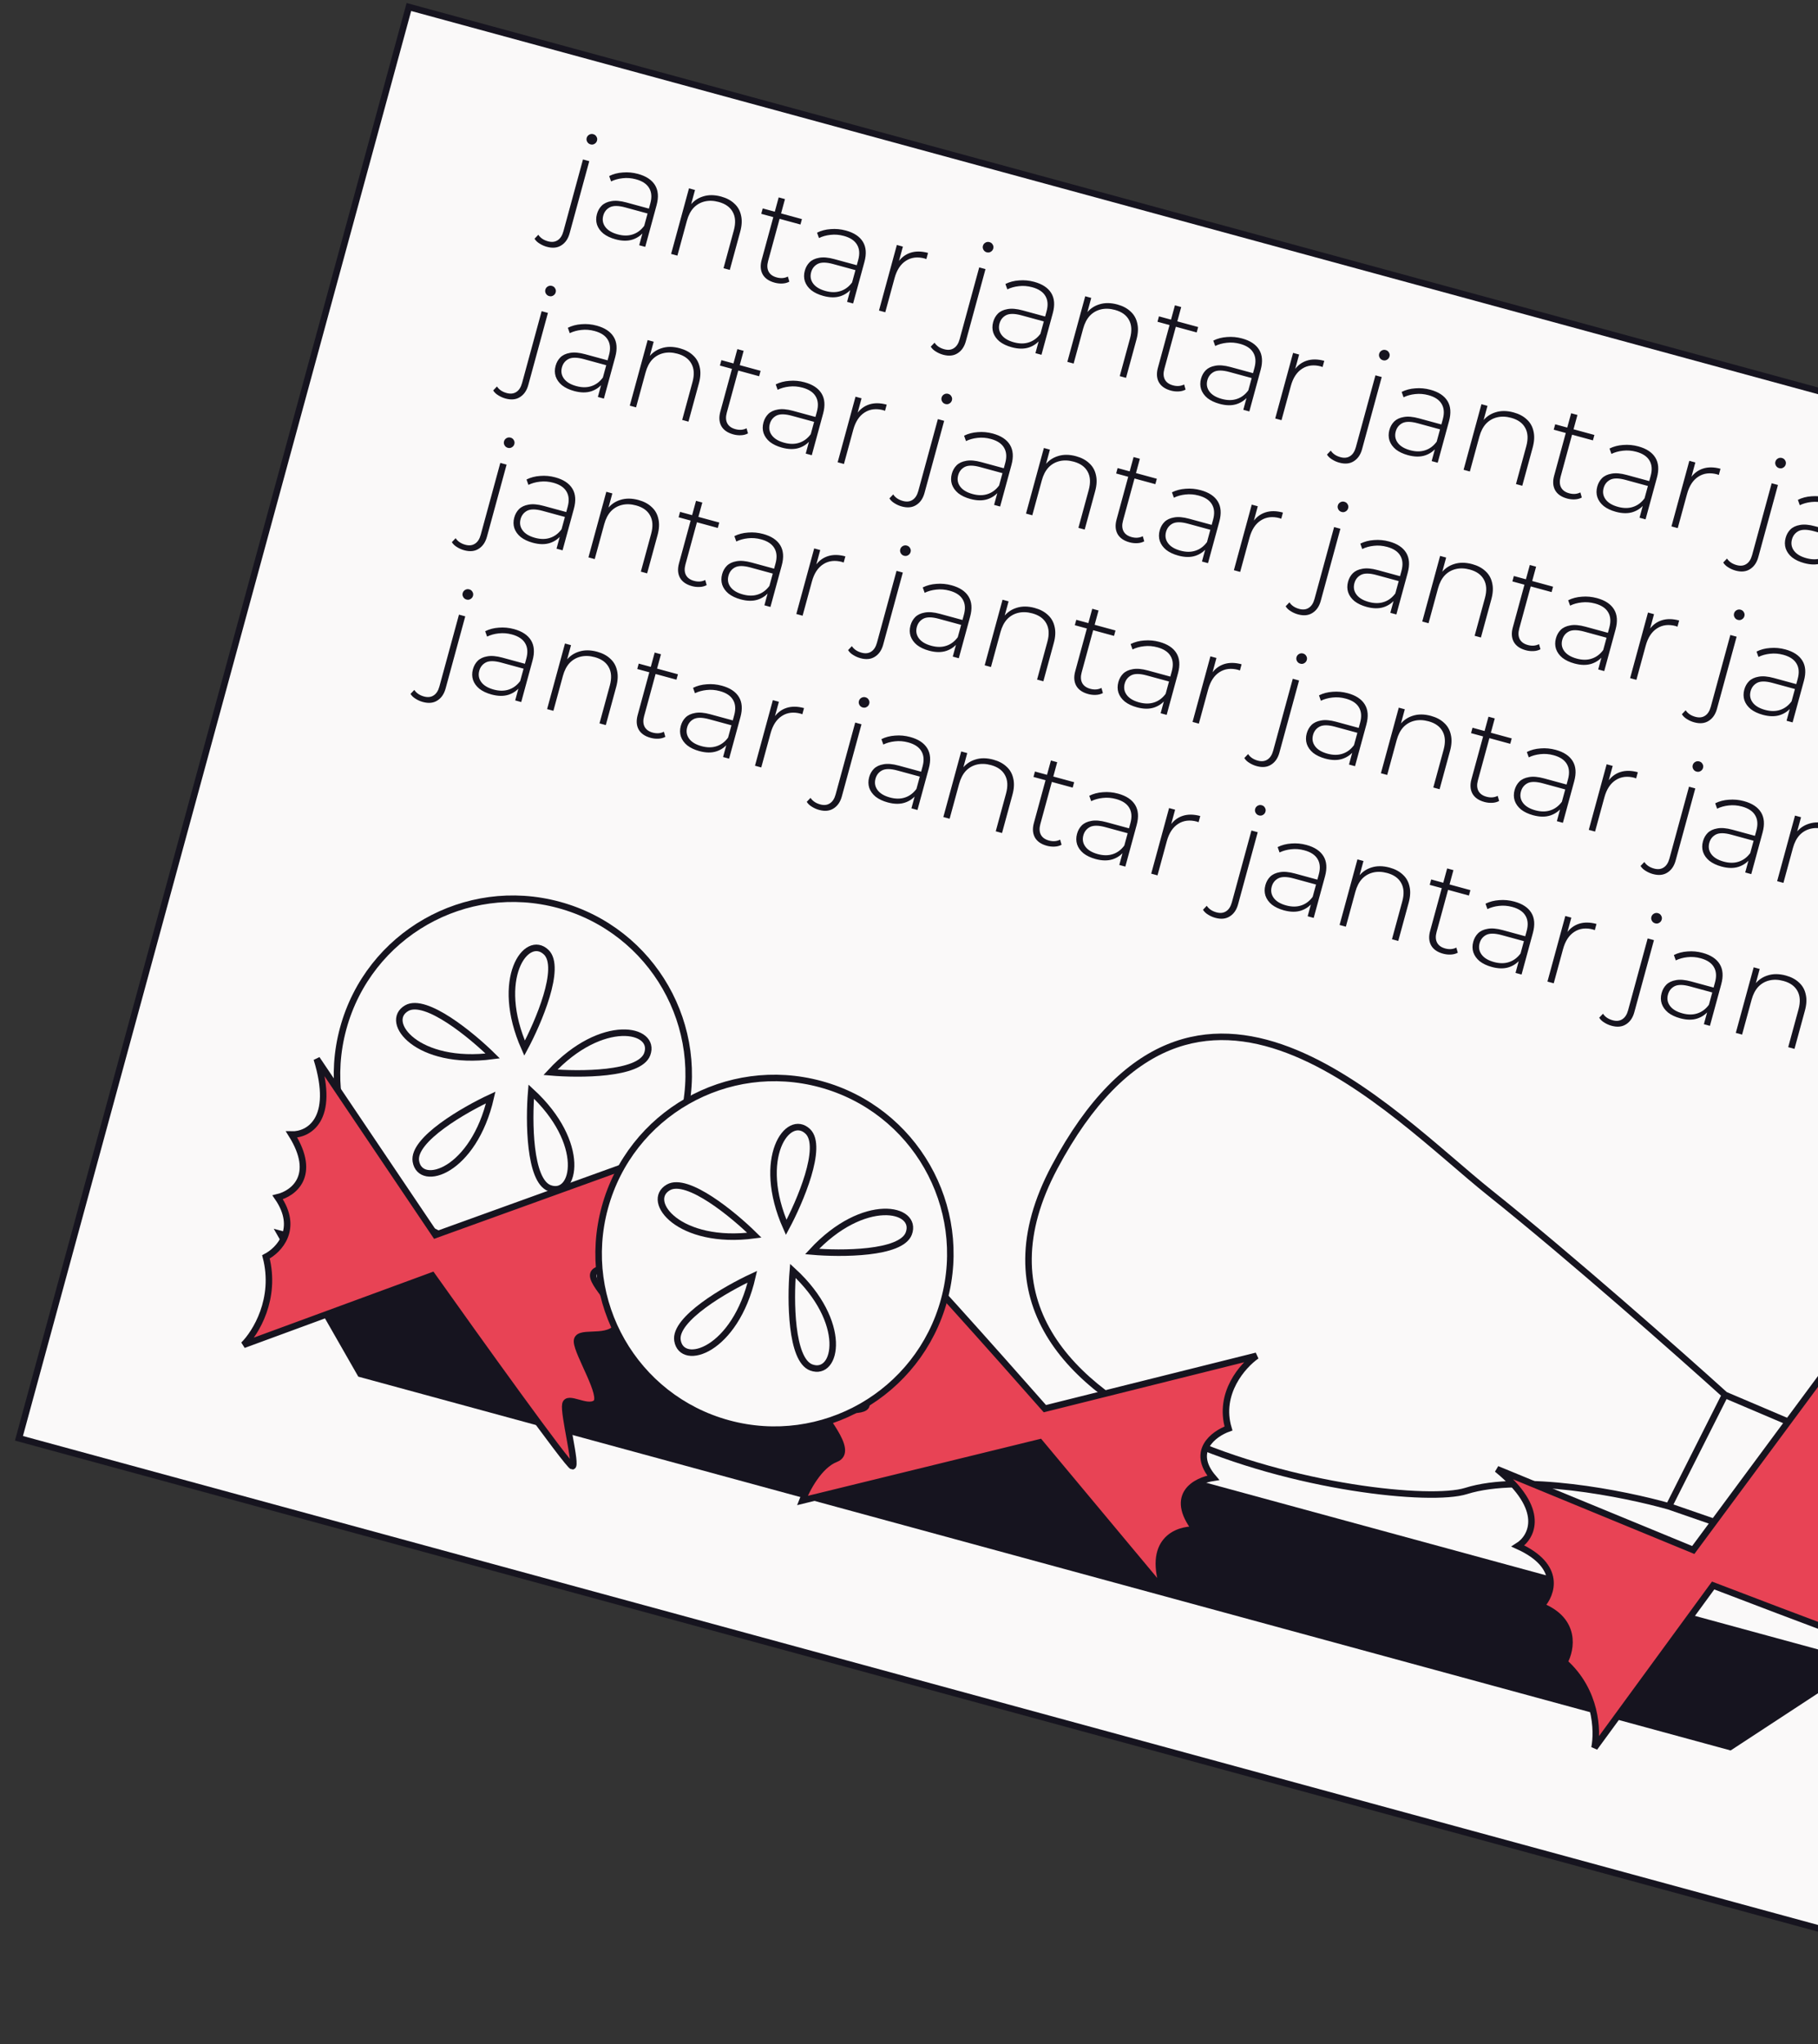 <svg width="289" height="325" viewBox="0 0 289 325" fill="none" xmlns="http://www.w3.org/2000/svg">
<rect x="0" y="0" width="289" height="325" fill="#333333" stroke="none"/>
<rect x="384.674" y="88.194" width="235.836" height="331.325" transform="rotate(105.238 384.674 88.194)" fill="#FAF9F9" stroke="#16141F" stroke-width="1.035"/>
<path d="M57.299 218.413L44.583 196.173L295.268 264.464L275.026 277.725L57.299 218.413Z" fill="#16141F" stroke="#16141F" stroke-width="1.035"/>
<circle cx="81.526" cy="170.832" r="27.949" transform="rotate(15.238 81.526 170.832)" fill="#FAF9F9" stroke="#16141F" stroke-width="1.035"/>
<path d="M83.389 166.636C85.58 162.555 89.336 153.789 86.826 151.378C83.688 148.364 78.482 155.583 83.389 166.636Z" fill="#FAF9F9" stroke="#16141F" stroke-width="1.035"/>
<path d="M87.502 170.472C92.117 170.874 101.653 170.864 102.878 167.606C104.408 163.533 95.721 161.6 87.502 170.472Z" fill="#FAF9F9" stroke="#16141F" stroke-width="1.035"/>
<path d="M84.446 173.54C84.062 178.157 84.11 187.693 87.373 188.904C91.452 190.419 93.35 181.723 84.446 173.54Z" fill="#FAF9F9" stroke="#16141F" stroke-width="1.035"/>
<path d="M78.01 174.472C73.808 176.422 65.545 181.182 66.107 184.617C66.809 188.911 75.304 186.259 78.01 174.472Z" fill="#FAF9F9" stroke="#16141F" stroke-width="1.035"/>
<path d="M78.327 167.876C75.031 164.622 67.682 158.544 64.66 160.271C60.883 162.43 66.338 169.462 78.327 167.876Z" fill="#FAF9F9" stroke="#16141F" stroke-width="1.035"/>
<path d="M265.296 239.472L274.22 221.756C267.063 215.286 249.569 199.809 236.857 189.659C220.967 176.973 190.246 143.115 167.637 185.548C145.027 227.98 221.844 240.57 233.048 237.036C242.012 234.209 258.282 237.482 265.296 239.472Z" fill="#FAF9F9"/>
<path d="M274.22 221.756L265.296 239.472L300.13 251.538C301.278 257.242 305.178 267.423 311.59 262.512C318.003 257.601 317.198 251.449 315.994 248.987C320.543 246.408 327.559 239.507 319.235 232.531C310.911 225.556 307.811 231.828 307.301 235.836L274.22 221.756Z" fill="#FAF9F9"/>
<path d="M300.13 251.538L300.638 251.436L300.579 251.145L300.3 251.049L300.13 251.538ZM315.994 248.987L315.739 248.537L315.316 248.777L315.53 249.214L315.994 248.987ZM307.301 235.836L307.098 236.312L307.728 236.58L307.814 235.901L307.301 235.836ZM233.048 237.036L232.893 236.543L233.048 237.036ZM236.857 189.659L237.18 189.255L236.857 189.659ZM273.758 221.523L264.834 239.239L265.758 239.705L274.682 221.989L273.758 221.523ZM265.126 239.961L299.961 252.027L300.3 251.049L265.465 238.983L265.126 239.961ZM299.623 251.64C300.203 254.521 301.483 258.577 303.467 261.31C304.459 262.676 305.672 263.773 307.119 264.17C308.597 264.576 310.207 264.223 311.905 262.923L311.276 262.101C309.767 263.256 308.485 263.472 307.393 263.172C306.269 262.864 305.233 261.979 304.305 260.701C302.449 258.145 301.206 254.259 300.638 251.436L299.623 251.64ZM311.905 262.923C318.548 257.836 317.751 251.402 316.459 248.76L315.53 249.214C316.645 251.497 317.458 257.367 311.276 262.101L311.905 262.923ZM316.25 249.437C318.57 248.121 321.57 245.681 322.916 242.616C323.595 241.069 323.857 239.351 323.38 237.55C322.904 235.753 321.707 233.928 319.567 232.135L318.903 232.928C320.925 234.623 321.972 236.276 322.38 237.815C322.786 239.35 322.571 240.827 321.968 242.2C320.75 244.974 317.967 247.274 315.739 248.537L316.25 249.437ZM319.567 232.135C315.345 228.597 312.23 228.246 310.06 229.628C309.011 230.296 308.261 231.329 307.742 232.427C307.223 233.527 306.921 234.725 306.788 235.771L307.814 235.901C307.936 234.943 308.213 233.854 308.678 232.869C309.145 231.881 309.785 231.031 310.616 230.501C312.205 229.489 314.801 229.491 318.903 232.928L319.567 232.135ZM307.504 235.36L274.423 221.28L274.017 222.233L307.098 236.312L307.504 235.36ZM265.437 238.974C261.907 237.973 256.059 236.651 249.964 235.934C243.887 235.219 237.485 235.094 232.893 236.543L233.204 237.53C237.575 236.151 243.79 236.25 249.843 236.962C255.877 237.672 261.67 238.982 265.155 239.97L265.437 238.974ZM232.893 236.543C231.58 236.957 229.229 237.15 226.108 237.061C223.006 236.973 219.197 236.608 215.003 235.938C206.613 234.597 196.713 232.039 187.875 228.057C179.026 224.07 171.307 218.685 167.189 211.727C163.096 204.811 162.514 196.262 168.094 185.791L167.18 185.304C161.455 196.049 161.996 204.986 166.298 212.254C170.574 219.48 178.52 224.978 187.45 229.001C196.39 233.029 206.382 235.608 214.84 236.96C219.07 237.636 222.924 238.006 226.079 238.096C229.215 238.185 231.715 237.999 233.204 237.53L232.893 236.543ZM168.094 185.791C173.713 175.246 179.795 169.517 185.953 166.983C192.104 164.453 198.418 165.075 204.583 167.418C210.756 169.763 216.743 173.82 222.198 178.105C224.922 180.245 227.507 182.437 229.912 184.493C232.312 186.547 234.539 188.471 236.534 190.064L237.18 189.255C235.203 187.676 232.994 185.767 230.585 183.707C228.179 181.649 225.58 179.445 222.837 177.291C217.356 172.985 211.27 168.851 204.951 166.45C198.623 164.046 192.025 163.367 185.559 166.026C179.102 168.682 172.866 174.633 167.18 185.304L168.094 185.791ZM236.534 190.064C249.234 200.203 266.717 215.672 273.873 222.14L274.567 221.372C267.408 214.901 249.905 199.415 237.18 189.255L236.534 190.064Z" fill="#16141F"/>
<path d="M38.721 213.804L68.71 202.778C75.89 212.897 90.397 233.129 90.99 233.107C91.73 233.079 89.562 224.75 89.876 223.254C90.191 221.758 93.246 224.116 94.69 223.073C96.134 222.029 91.8 215.266 91.725 213.289C91.651 211.313 96.168 213.122 97.945 211.076C99.722 209.03 94.371 204.779 94.296 202.803C94.222 200.827 99.832 202.099 100.553 201.577C101.275 201.055 95.442 193.854 98.348 192.26C100.673 190.985 102.327 186.338 102.863 184.174L69.208 196.328L50.355 168.344C53.393 178.124 48.957 180.435 46.359 180.368C50.463 186.942 46.589 189.76 44.139 190.347C47.592 195.362 44.333 198.75 42.272 199.818C44.006 206.481 40.627 211.918 38.721 213.804Z" fill="#E84355" stroke="#16141F" stroke-width="1.035"/>
<path d="M253.472 277.854L272.331 252.061C283.913 256.508 307.199 265.315 307.68 264.968C308.281 264.535 301.862 258.802 301.295 257.382C300.728 255.962 304.578 256.233 305.202 254.564C305.826 252.895 298.471 249.666 297.314 248.062C296.157 246.458 300.921 245.461 301.266 242.773C301.612 240.085 294.802 239.511 293.645 237.907C292.488 236.303 297.864 234.255 298.176 233.42C298.488 232.586 289.642 229.822 291.178 226.885C292.407 224.536 291.21 219.751 290.458 217.652L269.172 246.414L237.973 233.561C245.921 240.02 243.508 244.402 241.308 245.786C248.366 248.985 246.702 253.477 244.988 255.323C250.64 257.586 249.804 262.212 248.68 264.242C253.815 268.828 254.014 275.227 253.472 277.854Z" fill="#E84355" stroke="#16141F" stroke-width="1.035"/>
<path d="M199.751 215.543L166.099 223.946C158.524 215.334 143.208 198.112 142.551 198.115C141.729 198.119 143.818 205.11 143.413 206.348C143.009 207.586 139.711 205.543 138.072 206.374C136.432 207.206 140.981 212.95 140.989 214.597C140.997 216.245 136.058 214.622 134.012 216.279C131.966 217.937 137.736 221.615 137.744 223.262C137.753 224.91 131.583 223.705 130.763 224.12C129.944 224.536 136.137 230.684 132.856 231.936C130.232 232.937 128.224 236.763 127.548 238.551L165.304 229.304L185.144 253.094C182.145 244.872 187.149 243.062 190.026 243.185C185.725 237.605 190.124 235.36 192.862 234.934C189.225 230.669 192.964 227.932 195.288 227.097C193.617 221.504 197.567 217.064 199.751 215.543Z" fill="#E84355" stroke="#16141F" stroke-width="1.035"/>
<circle cx="123.115" cy="199.328" r="27.949" transform="rotate(15.238 123.115 199.328)" fill="#FAF9F9" stroke="#16141F" stroke-width="1.035"/>
<path d="M124.978 195.131C127.17 191.05 130.925 182.284 128.415 179.873C125.277 176.859 120.072 184.078 124.978 195.131Z" fill="#FAF9F9" stroke="#16141F" stroke-width="1.035"/>
<path d="M129.091 198.967C133.706 199.369 143.243 199.359 144.467 196.101C145.998 192.028 137.31 190.095 129.091 198.967Z" fill="#FAF9F9" stroke="#16141F" stroke-width="1.035"/>
<path d="M126.035 202.035C125.651 206.652 125.699 216.188 128.962 217.399C133.041 218.914 134.939 210.218 126.035 202.035Z" fill="#FAF9F9" stroke="#16141F" stroke-width="1.035"/>
<path d="M119.6 202.967C115.398 204.918 107.134 209.678 107.696 213.113C108.398 217.406 116.894 214.754 119.6 202.967Z" fill="#FAF9F9" stroke="#16141F" stroke-width="1.035"/>
<path d="M119.917 196.371C116.62 193.117 109.271 187.039 106.249 188.766C102.472 190.925 107.928 197.957 119.917 196.371Z" fill="#FAF9F9" stroke="#16141F" stroke-width="1.035"/>
<path d="M86.938 39.238C86.526 39.126 86.142 38.957 85.789 38.732C85.432 38.52 85.159 38.26 84.972 37.951L85.572 37.321C85.907 37.827 86.42 38.174 87.112 38.363C87.712 38.526 88.22 38.471 88.638 38.199C89.069 37.93 89.376 37.456 89.561 36.777L92.674 25.351L93.673 25.623L90.549 37.089C90.31 37.968 89.871 38.606 89.233 39.005C88.609 39.407 87.844 39.485 86.938 39.238ZM93.864 22.95C93.638 22.889 93.467 22.756 93.35 22.553C93.234 22.35 93.205 22.141 93.263 21.928C93.325 21.702 93.457 21.531 93.661 21.414C93.864 21.298 94.079 21.271 94.305 21.332C94.545 21.398 94.716 21.53 94.819 21.73C94.939 21.92 94.968 22.128 94.906 22.355C94.845 22.581 94.712 22.752 94.509 22.869C94.319 22.988 94.104 23.016 93.864 22.95ZM101.611 38.986L102.259 36.609L102.317 36.239L103.383 32.324C103.648 31.352 103.583 30.54 103.188 29.889C102.807 29.242 102.11 28.78 101.098 28.504C100.379 28.308 99.672 28.252 98.977 28.334C98.299 28.407 97.688 28.577 97.143 28.843L96.84 27.988C97.486 27.663 98.21 27.474 99.011 27.421C99.816 27.354 100.618 27.43 101.417 27.647C102.709 27.999 103.612 28.596 104.127 29.437C104.642 30.278 104.723 31.344 104.371 32.636L102.57 39.248L101.611 38.986ZM97.834 38.043C97.062 37.833 96.422 37.53 95.915 37.134C95.424 36.729 95.088 36.258 94.905 35.722C94.735 35.189 94.73 34.63 94.89 34.044C95.035 33.511 95.285 33.065 95.641 32.704C96.014 32.333 96.523 32.093 97.168 31.983C97.817 31.859 98.62 31.928 99.579 32.189L103.414 33.234L103.202 34.013L99.387 32.973C98.308 32.679 97.495 32.672 96.947 32.952C96.412 33.236 96.062 33.677 95.899 34.276C95.718 34.942 95.826 35.544 96.223 36.081C96.62 36.618 97.278 37.012 98.197 37.263C99.076 37.502 99.87 37.504 100.578 37.267C101.299 37.035 101.91 36.579 102.409 35.9L102.504 36.655C102.017 37.338 101.373 37.813 100.571 38.081C99.785 38.339 98.873 38.326 97.834 38.043ZM114.641 31.249C115.493 31.482 116.187 31.849 116.722 32.353C117.274 32.846 117.633 33.474 117.797 34.234C117.979 34.984 117.938 35.845 117.673 36.818L116.013 42.91L115.015 42.638L116.652 36.625C116.972 35.453 116.915 34.48 116.483 33.704C116.064 32.932 115.321 32.4 114.256 32.11C113.444 31.889 112.693 31.863 112.003 32.033C111.313 32.203 110.726 32.543 110.244 33.056C109.774 33.571 109.425 34.249 109.196 35.088L107.684 40.641L106.685 40.369L109.525 29.942L110.484 30.203L109.695 33.099L109.642 32.742C110.187 32.003 110.889 31.5 111.748 31.234C112.611 30.954 113.575 30.959 114.641 31.249ZM123.14 44.937C122.221 44.687 121.584 44.241 121.229 43.601C120.887 42.965 120.836 42.207 121.076 41.328L123.786 31.38L124.784 31.652L122.102 41.5C121.92 42.166 121.947 42.724 122.182 43.174C122.417 43.624 122.848 43.935 123.473 44.105C124.126 44.283 124.718 44.237 125.249 43.967L125.478 44.78C125.143 44.961 124.766 45.058 124.347 45.073C123.942 45.091 123.539 45.046 123.14 44.937ZM121.014 33.994L121.248 33.135L127.48 34.833L127.246 35.692L121.014 33.994ZM134.656 47.988L135.303 45.611L135.361 45.241L136.428 41.326C136.693 40.354 136.628 39.542 136.233 38.891C135.851 38.243 135.154 37.782 134.142 37.506C133.423 37.31 132.716 37.254 132.022 37.336C131.344 37.409 130.732 37.578 130.188 37.845L129.884 36.99C130.531 36.665 131.254 36.476 132.056 36.423C132.861 36.356 133.663 36.431 134.462 36.649C135.753 37.001 136.657 37.597 137.171 38.438C137.686 39.28 137.767 40.346 137.416 41.638L135.614 48.249L134.656 47.988ZM130.879 47.045C130.106 46.835 129.466 46.532 128.959 46.136C128.469 45.731 128.132 45.26 127.949 44.724C127.779 44.191 127.774 43.632 127.934 43.046C128.079 42.513 128.33 42.066 128.685 41.706C129.058 41.335 129.567 41.095 130.212 40.984C130.861 40.861 131.665 40.929 132.624 41.191L136.459 42.235L136.247 43.014L132.431 41.975C131.353 41.681 130.539 41.674 129.991 41.954C129.456 42.237 129.107 42.679 128.944 43.278C128.762 43.944 128.87 44.545 129.267 45.083C129.665 45.62 130.323 46.014 131.242 46.264C132.12 46.504 132.914 46.505 133.622 46.269C134.343 46.036 134.954 45.581 135.454 44.901L135.548 45.657C135.062 46.339 134.417 46.815 133.615 47.083C132.829 47.341 131.917 47.328 130.879 47.045ZM139.729 49.37L142.57 38.944L143.529 39.205L142.751 42.061L142.738 41.714C143.259 40.955 143.928 40.444 144.744 40.179C145.56 39.915 146.487 39.925 147.525 40.208L147.259 41.186C147.219 41.176 147.179 41.165 147.139 41.154C147.103 41.13 147.065 41.112 147.025 41.101C145.866 40.786 144.861 40.905 144.009 41.46C143.16 42.001 142.56 42.918 142.208 44.209L140.728 49.642L139.729 49.37ZM149.926 56.397C149.513 56.284 149.13 56.115 148.776 55.89C148.419 55.679 148.147 55.418 147.959 55.11L148.56 54.48C148.894 54.985 149.407 55.333 150.1 55.521C150.699 55.685 151.207 55.63 151.625 55.358C152.056 55.089 152.364 54.615 152.549 53.935L155.661 42.51L156.66 42.782L153.537 54.248C153.297 55.126 152.859 55.765 152.221 56.163C151.596 56.566 150.831 56.643 149.926 56.397ZM156.852 40.109C156.625 40.047 156.454 39.915 156.338 39.712C156.221 39.508 156.192 39.3 156.25 39.087C156.312 38.861 156.445 38.689 156.648 38.573C156.851 38.457 157.066 38.429 157.292 38.491C157.532 38.556 157.703 38.689 157.806 38.889C157.926 39.079 157.955 39.287 157.894 39.513C157.832 39.74 157.7 39.911 157.496 40.027C157.306 40.147 157.091 40.174 156.852 40.109ZM164.599 56.145L165.246 53.768L165.304 53.398L166.371 49.483C166.635 48.511 166.57 47.699 166.176 47.048C165.794 46.4 165.097 45.939 164.085 45.663C163.366 45.467 162.659 45.41 161.964 45.493C161.287 45.566 160.675 45.735 160.131 46.002L159.827 45.147C160.473 44.822 161.197 44.633 161.999 44.58C162.804 44.513 163.606 44.588 164.405 44.806C165.696 45.158 166.6 45.754 167.114 46.595C167.629 47.437 167.71 48.503 167.358 49.795L165.557 56.406L164.599 56.145ZM160.821 55.202C160.049 54.992 159.409 54.689 158.902 54.293C158.412 53.888 158.075 53.417 157.892 52.881C157.722 52.348 157.717 51.789 157.877 51.203C158.022 50.67 158.273 50.223 158.628 49.862C159.001 49.492 159.51 49.252 160.155 49.141C160.804 49.018 161.608 49.086 162.567 49.347L166.402 50.392L166.19 51.171L162.374 50.132C161.296 49.838 160.482 49.831 159.934 50.111C159.399 50.394 159.05 50.836 158.887 51.435C158.705 52.101 158.813 52.702 159.21 53.24C159.608 53.777 160.266 54.171 161.184 54.421C162.063 54.661 162.857 54.662 163.565 54.426C164.286 54.193 164.897 53.737 165.397 53.058L165.491 53.813C165.005 54.496 164.36 54.972 163.558 55.239C162.772 55.498 161.86 55.485 160.821 55.202ZM177.628 48.408C178.48 48.64 179.174 49.008 179.709 49.511C180.261 50.005 180.62 50.632 180.785 51.392C180.967 52.143 180.925 53.004 180.66 53.976L179.001 60.069L178.002 59.796L179.64 53.784C179.959 52.612 179.902 51.638 179.47 50.862C179.051 50.09 178.309 49.559 177.243 49.269C176.431 49.048 175.68 49.022 174.99 49.191C174.3 49.361 173.714 49.702 173.231 50.214C172.761 50.73 172.412 51.407 172.184 52.246L170.671 57.799L169.672 57.527L172.513 47.1L173.472 47.362L172.683 50.258L172.63 49.9C173.174 49.162 173.876 48.659 174.736 48.393C175.599 48.113 176.563 48.118 177.628 48.408ZM186.127 62.096C185.208 61.845 184.571 61.4 184.216 60.76C183.875 60.123 183.824 59.365 184.063 58.486L186.773 48.539L187.772 48.811L185.089 58.659C184.908 59.325 184.935 59.883 185.169 60.333C185.404 60.783 185.835 61.093 186.461 61.264C187.113 61.442 187.705 61.395 188.237 61.125L188.466 61.939C188.13 62.119 187.753 62.217 187.334 62.231C186.929 62.25 186.526 62.204 186.127 62.096ZM184.001 51.153L184.235 50.294L190.467 51.992L190.233 52.85L184.001 51.153ZM197.643 65.147L198.291 62.77L198.349 62.4L199.415 58.484C199.68 57.512 199.615 56.701 199.22 56.05C198.839 55.402 198.142 54.94 197.13 54.665C196.411 54.469 195.704 54.412 195.009 54.495C194.331 54.568 193.72 54.737 193.175 55.004L192.872 54.148C193.518 53.824 194.242 53.635 195.043 53.581C195.848 53.514 196.65 53.59 197.449 53.808C198.741 54.16 199.644 54.756 200.159 55.597C200.673 56.438 200.755 57.505 200.403 58.796L198.602 65.408L197.643 65.147ZM193.866 64.204C193.094 63.993 192.454 63.69 191.946 63.295C191.456 62.889 191.119 62.419 190.936 61.882C190.767 61.35 190.762 60.791 190.921 60.205C191.067 59.672 191.317 59.225 191.673 58.864C192.045 58.494 192.554 58.253 193.2 58.143C193.848 58.019 194.652 58.088 195.611 58.349L199.446 59.394L199.234 60.173L195.419 59.134C194.34 58.84 193.527 58.833 192.978 59.113C192.443 59.396 192.094 59.837 191.931 60.437C191.75 61.102 191.858 61.704 192.255 62.242C192.652 62.779 193.31 63.173 194.229 63.423C195.108 63.662 195.901 63.664 196.609 63.428C197.331 63.195 197.941 62.739 198.441 62.06L198.536 62.815C198.049 63.498 197.405 63.973 196.602 64.241C195.817 64.499 194.905 64.487 193.866 64.204ZM202.717 66.529L205.557 56.102L206.516 56.363L205.738 59.22L205.725 58.873C206.247 58.114 206.915 57.602 207.731 57.338C208.547 57.074 209.474 57.083 210.513 57.366L210.246 58.345C210.206 58.334 210.166 58.323 210.126 58.312C210.09 58.288 210.052 58.271 210.012 58.26C208.853 57.944 207.848 58.064 206.996 58.618C206.148 59.16 205.547 60.076 205.196 61.368L203.716 66.801L202.717 66.529ZM212.913 73.555C212.5 73.443 212.117 73.274 211.764 73.049C211.406 72.837 211.134 72.577 210.946 72.268L211.547 71.638C211.881 72.144 212.395 72.491 213.087 72.68C213.686 72.843 214.195 72.789 214.612 72.516C215.043 72.247 215.351 71.773 215.536 71.094L218.649 59.669L219.647 59.941L216.524 71.406C216.285 72.285 215.846 72.924 215.208 73.322C214.584 73.724 213.819 73.802 212.913 73.555ZM219.839 57.268C219.613 57.206 219.441 57.074 219.325 56.87C219.209 56.667 219.18 56.459 219.238 56.246C219.299 56.019 219.432 55.848 219.635 55.732C219.839 55.615 220.053 55.588 220.28 55.65C220.52 55.715 220.691 55.847 220.794 56.047C220.914 56.237 220.943 56.445 220.881 56.672C220.819 56.898 220.687 57.069 220.484 57.186C220.294 57.306 220.079 57.333 219.839 57.268ZM227.586 73.304L228.233 70.927L228.291 70.556L229.358 66.641C229.623 65.669 229.558 64.858 229.163 64.206C228.781 63.559 228.085 63.097 227.073 62.822C226.353 62.626 225.647 62.569 224.952 62.651C224.274 62.724 223.663 62.894 223.118 63.16L222.814 62.305C223.461 61.981 224.185 61.792 224.986 61.738C225.791 61.671 226.593 61.747 227.392 61.964C228.684 62.316 229.587 62.913 230.102 63.754C230.616 64.595 230.698 65.662 230.346 66.953L228.545 73.565L227.586 73.304ZM223.809 72.361C223.036 72.15 222.397 71.847 221.889 71.452C221.399 71.046 221.062 70.575 220.879 70.039C220.71 69.507 220.705 68.947 220.864 68.361C221.009 67.829 221.26 67.382 221.616 67.021C221.988 66.651 222.497 66.41 223.142 66.3C223.791 66.176 224.595 66.245 225.554 66.506L229.389 67.551L229.177 68.33L225.362 67.291C224.283 66.997 223.47 66.99 222.921 67.27C222.386 67.553 222.037 67.994 221.874 68.594C221.693 69.259 221.8 69.861 222.198 70.398C222.595 70.936 223.253 71.329 224.172 71.58C225.051 71.819 225.844 71.821 226.552 71.585C227.274 71.352 227.884 70.896 228.384 70.217L228.479 70.972C227.992 71.655 227.348 72.13 226.545 72.398C225.76 72.656 224.848 72.644 223.809 72.361ZM240.615 65.567C241.468 65.799 242.161 66.167 242.697 66.67C243.249 67.164 243.607 67.791 243.772 68.551C243.954 69.301 243.912 70.163 243.648 71.135L241.988 77.227L240.989 76.955L242.627 70.943C242.946 69.771 242.89 68.797 242.457 68.021C242.038 67.249 241.296 66.718 240.231 66.427C239.418 66.206 238.667 66.18 237.977 66.35C237.287 66.52 236.701 66.861 236.218 67.373C235.749 67.889 235.4 68.566 235.171 69.405L233.658 74.958L232.66 74.686L235.5 64.259L236.459 64.52L235.67 67.417L235.617 67.059C236.162 66.32 236.864 65.818 237.723 65.551C238.586 65.271 239.55 65.276 240.615 65.567ZM249.114 79.254C248.195 79.004 247.559 78.559 247.204 77.918C246.862 77.282 246.811 76.524 247.05 75.645L249.76 65.698L250.759 65.97L248.076 75.817C247.895 76.483 247.922 77.041 248.157 77.491C248.392 77.942 248.822 78.252 249.448 78.422C250.101 78.6 250.693 78.554 251.224 78.284L251.453 79.097C251.118 79.278 250.741 79.375 250.322 79.39C249.916 79.408 249.514 79.363 249.114 79.254ZM246.988 68.311L247.222 67.452L253.455 69.15L253.221 70.009L246.988 68.311ZM260.63 82.306L261.278 79.929L261.336 79.558L262.402 75.643C262.667 74.671 262.602 73.859 262.207 73.208C261.826 72.561 261.129 72.099 260.117 71.823C259.398 71.627 258.691 71.571 257.996 71.653C257.318 71.726 256.707 71.896 256.162 72.162L255.859 71.307C256.505 70.983 257.229 70.793 258.03 70.74C258.835 70.673 259.637 70.749 260.436 70.966C261.728 71.318 262.631 71.915 263.146 72.756C263.661 73.597 263.742 74.663 263.39 75.955L261.589 82.567L260.63 82.306ZM256.853 81.362C256.081 81.152 255.441 80.849 254.934 80.453C254.443 80.048 254.107 79.577 253.924 79.041C253.754 78.508 253.749 77.949 253.909 77.363C254.054 76.831 254.304 76.384 254.66 76.023C255.033 75.653 255.542 75.412 256.187 75.302C256.836 75.178 257.64 75.247 258.598 75.508L262.434 76.553L262.221 77.332L258.406 76.292C257.327 75.999 256.514 75.992 255.966 76.271C255.431 76.555 255.082 76.996 254.918 77.595C254.737 78.261 254.845 78.863 255.242 79.4C255.639 79.938 256.297 80.331 257.216 80.582C258.095 80.821 258.889 80.823 259.597 80.586C260.318 80.354 260.929 79.898 261.428 79.219L261.523 79.974C261.037 80.657 260.392 81.132 259.59 81.4C258.804 81.658 257.892 81.645 256.853 81.362ZM265.704 83.688L268.545 73.261L269.503 73.522L268.725 76.378L268.712 76.032C269.234 75.272 269.903 74.761 270.718 74.497C271.534 74.233 272.461 74.242 273.5 74.525L273.233 75.504C273.194 75.493 273.154 75.482 273.114 75.471C273.077 75.447 273.039 75.429 272.999 75.418C271.841 75.103 270.835 75.222 269.983 75.777C269.135 76.318 268.535 77.235 268.183 78.527L266.703 83.96L265.704 83.688ZM275.9 90.714C275.488 90.601 275.104 90.433 274.751 90.208C274.394 89.996 274.121 89.736 273.934 89.427L274.534 88.797C274.869 89.303 275.382 89.65 276.074 89.839C276.674 90.002 277.182 89.947 277.6 89.675C278.03 89.406 278.338 88.932 278.523 88.253L281.636 76.827L282.635 77.099L279.511 88.565C279.272 89.444 278.833 90.082 278.195 90.481C277.571 90.883 276.806 90.961 275.9 90.714ZM282.826 74.426C282.6 74.365 282.429 74.232 282.312 74.029C282.196 73.826 282.167 73.617 282.225 73.404C282.287 73.178 282.419 73.007 282.623 72.89C282.826 72.774 283.041 72.747 283.267 72.808C283.507 72.874 283.678 73.006 283.781 73.206C283.901 73.396 283.93 73.604 283.868 73.831C283.807 74.057 283.674 74.228 283.471 74.344C283.281 74.464 283.066 74.492 282.826 74.426ZM290.573 90.462L291.221 88.085L291.279 87.715L292.345 83.8C292.61 82.828 292.545 82.016 292.15 81.365C291.769 80.718 291.072 80.256 290.06 79.98C289.341 79.784 288.634 79.728 287.939 79.81C287.261 79.883 286.65 80.053 286.105 80.319L285.802 79.464C286.448 79.139 287.172 78.95 287.973 78.897C288.778 78.83 289.58 78.905 290.379 79.123C291.671 79.475 292.574 80.072 293.089 80.913C293.604 81.754 293.685 82.82 293.333 84.112L291.532 90.724L290.573 90.462ZM286.796 89.519C286.024 89.309 285.384 89.006 284.877 88.61C284.386 88.205 284.05 87.734 283.867 87.198C283.697 86.665 283.692 86.106 283.852 85.52C283.997 84.987 284.247 84.541 284.603 84.18C284.976 83.809 285.485 83.569 286.13 83.459C286.779 83.335 287.582 83.404 288.541 83.665L292.376 84.71L292.164 85.489L288.349 84.449C287.27 84.156 286.457 84.148 285.909 84.428C285.374 84.712 285.024 85.153 284.861 85.752C284.68 86.418 284.788 87.02 285.185 87.557C285.582 88.094 286.24 88.488 287.159 88.739C288.038 88.978 288.831 88.98 289.54 88.743C290.261 88.511 290.871 88.055 291.371 87.375L291.466 88.131C290.979 88.814 290.335 89.289 289.532 89.557C288.747 89.815 287.835 89.802 286.796 89.519ZM303.603 82.725C304.455 82.957 305.149 83.325 305.684 83.829C306.236 84.323 306.595 84.949 306.759 85.71C306.941 86.46 306.9 87.321 306.635 88.293L304.975 94.386L303.977 94.114L305.614 88.101C305.934 86.929 305.877 85.956 305.445 85.18C305.026 84.408 304.283 83.876 303.218 83.586C302.406 83.365 301.655 83.339 300.965 83.509C300.275 83.678 299.688 84.019 299.206 84.531C298.736 85.047 298.387 85.725 298.158 86.564L296.646 92.117L295.647 91.845L298.487 81.418L299.446 81.679L298.657 84.575L298.604 84.218C299.149 83.479 299.851 82.976 300.71 82.71C301.573 82.43 302.537 82.435 303.603 82.725ZM312.102 96.413C311.183 96.163 310.546 95.717 310.191 95.077C309.849 94.44 309.798 93.683 310.038 92.804L312.748 82.856L313.746 83.128L311.064 92.976C310.882 93.642 310.909 94.2 311.144 94.65C311.379 95.1 311.81 95.411 312.435 95.581C313.088 95.759 313.68 95.713 314.211 95.443L314.44 96.256C314.105 96.436 313.728 96.534 313.309 96.549C312.904 96.567 312.501 96.522 312.102 96.413ZM309.976 85.47L310.21 84.611L316.442 86.309L316.208 87.168L309.976 85.47ZM323.618 99.464L324.265 97.087L324.323 96.717L325.39 92.802C325.655 91.83 325.59 91.018 325.195 90.367C324.813 89.719 324.116 89.258 323.104 88.982C322.385 88.786 321.678 88.729 320.984 88.812C320.306 88.885 319.694 89.054 319.15 89.321L318.846 88.466C319.493 88.141 320.216 87.952 321.018 87.899C321.823 87.832 322.625 87.907 323.424 88.125C324.715 88.477 325.619 89.073 326.133 89.914C326.648 90.756 326.729 91.822 326.378 93.114L324.576 99.725L323.618 99.464ZM319.841 98.521C319.068 98.311 318.428 98.008 317.921 97.612C317.431 97.207 317.094 96.736 316.911 96.2C316.741 95.667 316.736 95.108 316.896 94.522C317.041 93.989 317.292 93.543 317.647 93.182C318.02 92.811 318.529 92.571 319.174 92.46C319.823 92.337 320.627 92.405 321.586 92.667L325.421 93.711L325.209 94.49L321.393 93.451C320.315 93.157 319.501 93.15 318.953 93.43C318.418 93.713 318.069 94.155 317.906 94.754C317.724 95.42 317.832 96.021 318.229 96.559C318.627 97.096 319.285 97.49 320.204 97.74C321.082 97.98 321.876 97.981 322.584 97.745C323.305 97.512 323.916 97.056 324.416 96.377L324.51 97.132C324.024 97.815 323.379 98.291 322.577 98.558C321.791 98.817 320.879 98.804 319.841 98.521ZM328.691 100.846L331.532 90.419L332.491 90.681L331.713 93.537L331.7 93.19C332.221 92.431 332.89 91.919 333.706 91.655C334.522 91.391 335.449 91.401 336.487 91.684L336.221 92.662C336.181 92.651 336.141 92.641 336.101 92.63C336.065 92.606 336.027 92.588 335.987 92.577C334.828 92.261 333.823 92.381 332.971 92.936C332.122 93.477 331.522 94.394 331.17 95.685L329.69 101.118L328.691 100.846ZM80.368 63.359C79.955 63.246 79.572 63.078 79.218 62.853C78.861 62.641 78.588 62.381 78.401 62.072L79.001 61.442C79.336 61.948 79.849 62.295 80.541 62.484C81.141 62.647 81.649 62.592 82.067 62.32C82.498 62.051 82.805 61.577 82.99 60.898L86.103 49.472L87.102 49.744L83.978 61.21C83.739 62.089 83.3 62.727 82.662 63.126C82.038 63.528 81.273 63.606 80.368 63.359ZM87.293 47.071C87.067 47.01 86.896 46.877 86.779 46.674C86.663 46.471 86.634 46.262 86.692 46.049C86.754 45.823 86.886 45.652 87.09 45.535C87.293 45.419 87.508 45.392 87.734 45.453C87.974 45.519 88.145 45.651 88.248 45.851C88.368 46.041 88.397 46.249 88.335 46.475C88.274 46.702 88.141 46.873 87.938 46.989C87.748 47.109 87.533 47.137 87.293 47.071ZM95.04 63.108L95.688 60.73L95.746 60.36L96.812 56.445C97.077 55.473 97.012 54.661 96.617 54.01C96.236 53.363 95.539 52.901 94.527 52.625C93.808 52.429 93.101 52.373 92.406 52.455C91.728 52.528 91.117 52.698 90.572 52.964L90.269 52.109C90.915 51.784 91.639 51.595 92.44 51.542C93.245 51.475 94.047 51.55 94.846 51.768C96.138 52.12 97.041 52.717 97.556 53.558C98.071 54.399 98.152 55.465 97.8 56.757L95.999 63.369L95.04 63.108ZM91.263 62.164C90.491 61.954 89.851 61.651 89.344 61.255C88.853 60.85 88.517 60.379 88.334 59.843C88.164 59.31 88.159 58.751 88.319 58.165C88.464 57.633 88.714 57.186 89.07 56.825C89.443 56.454 89.952 56.214 90.597 56.104C91.246 55.98 92.049 56.049 93.008 56.31L96.844 57.355L96.631 58.134L92.816 57.094C91.737 56.8 90.924 56.794 90.376 57.073C89.841 57.357 89.492 57.798 89.328 58.397C89.147 59.063 89.255 59.665 89.652 60.202C90.049 60.739 90.707 61.133 91.626 61.383C92.505 61.623 93.299 61.624 94.007 61.388C94.728 61.156 95.339 60.7 95.838 60.02L95.933 60.776C95.447 61.459 94.802 61.934 94 62.202C93.214 62.46 92.302 62.447 91.263 62.164ZM108.07 55.37C108.922 55.603 109.616 55.97 110.151 56.474C110.703 56.968 111.062 57.594 111.227 58.355C111.408 59.105 111.367 59.966 111.102 60.938L109.442 67.031L108.444 66.759L110.082 60.746C110.401 59.574 110.344 58.601 109.912 57.825C109.493 57.053 108.751 56.521 107.685 56.231C106.873 56.01 106.122 55.984 105.432 56.154C104.742 56.324 104.156 56.664 103.673 57.177C103.203 57.692 102.854 58.37 102.626 59.209L101.113 64.762L100.114 64.49L102.955 54.063L103.913 54.324L103.124 57.22L103.072 56.863C103.616 56.124 104.318 55.621 105.177 55.355C106.04 55.075 107.005 55.08 108.07 55.37ZM116.569 69.058C115.65 68.808 115.013 68.362 114.658 67.722C114.317 67.085 114.265 66.328 114.505 65.449L117.215 55.501L118.214 55.773L115.531 65.621C115.349 66.287 115.376 66.845 115.611 67.295C115.846 67.745 116.277 68.056 116.903 68.226C117.555 68.404 118.147 68.358 118.678 68.088L118.907 68.901C118.572 69.082 118.195 69.179 117.776 69.194C117.371 69.212 116.968 69.167 116.569 69.058ZM114.443 58.115L114.677 57.256L120.909 58.954L120.675 59.813L114.443 58.115ZM128.085 72.109L128.732 69.732L128.79 69.362L129.857 65.447C130.122 64.475 130.057 63.663 129.662 63.012C129.28 62.364 128.584 61.903 127.571 61.627C126.852 61.431 126.145 61.374 125.451 61.457C124.773 61.53 124.162 61.7 123.617 61.966L123.313 61.111C123.96 60.786 124.684 60.597 125.485 60.544C126.29 60.477 127.092 60.552 127.891 60.77C129.183 61.122 130.086 61.718 130.6 62.559C131.115 63.401 131.197 64.467 130.845 65.759L129.044 72.371L128.085 72.109ZM124.308 71.166C123.535 70.956 122.896 70.653 122.388 70.257C121.898 69.852 121.561 69.381 121.378 68.845C121.209 68.312 121.204 67.753 121.363 67.167C121.508 66.634 121.759 66.188 122.115 65.827C122.487 65.456 122.996 65.216 123.641 65.105C124.29 64.982 125.094 65.05 126.053 65.312L129.888 66.356L129.676 67.135L125.861 66.096C124.782 65.802 123.968 65.795 123.42 66.075C122.885 66.359 122.536 66.8 122.373 67.399C122.191 68.065 122.299 68.666 122.697 69.204C123.094 69.741 123.752 70.135 124.671 70.385C125.55 70.625 126.343 70.626 127.051 70.39C127.772 70.157 128.383 69.701 128.883 69.022L128.977 69.778C128.491 70.46 127.847 70.936 127.044 71.204C126.259 71.462 125.346 71.449 124.308 71.166ZM133.159 73.492L135.999 63.065L136.958 63.326L136.18 66.182L136.167 65.835C136.688 65.076 137.357 64.565 138.173 64.3C138.989 64.036 139.916 64.046 140.955 64.329L140.688 65.308C140.648 65.297 140.608 65.286 140.568 65.275C140.532 65.251 140.494 65.233 140.454 65.222C139.295 64.907 138.29 65.026 137.438 65.581C136.589 66.122 135.989 67.039 135.637 68.33L134.157 73.763L133.159 73.492ZM143.355 80.518C142.942 80.405 142.559 80.236 142.205 80.011C141.848 79.8 141.576 79.539 141.388 79.231L141.989 78.601C142.323 79.106 142.836 79.454 143.529 79.642C144.128 79.806 144.637 79.751 145.054 79.478C145.485 79.21 145.793 78.736 145.978 78.056L149.09 66.631L150.089 66.903L146.966 78.368C146.726 79.247 146.288 79.886 145.65 80.284C145.025 80.687 144.26 80.764 143.355 80.518ZM150.281 64.23C150.054 64.168 149.883 64.036 149.767 63.833C149.651 63.629 149.621 63.421 149.679 63.208C149.741 62.982 149.874 62.81 150.077 62.694C150.28 62.578 150.495 62.55 150.722 62.612C150.961 62.677 151.133 62.81 151.236 63.01C151.355 63.2 151.385 63.408 151.323 63.634C151.261 63.861 151.129 64.032 150.925 64.148C150.735 64.268 150.521 64.295 150.281 64.23ZM158.028 80.266L158.675 77.889L158.733 77.519L159.8 73.604C160.065 72.632 160 71.82 159.605 71.169C159.223 70.521 158.526 70.06 157.514 69.784C156.795 69.588 156.088 69.531 155.393 69.614C154.716 69.687 154.104 69.856 153.56 70.123L153.256 69.268C153.903 68.943 154.626 68.754 155.428 68.701C156.233 68.634 157.035 68.709 157.834 68.927C159.125 69.279 160.029 69.875 160.543 70.716C161.058 71.558 161.139 72.624 160.788 73.916L158.986 80.527L158.028 80.266ZM154.251 79.323C153.478 79.113 152.838 78.81 152.331 78.414C151.841 78.008 151.504 77.538 151.321 77.002C151.151 76.469 151.146 75.91 151.306 75.324C151.451 74.791 151.702 74.344 152.057 73.984C152.43 73.613 152.939 73.373 153.584 73.262C154.233 73.139 155.037 73.207 155.996 73.469L159.831 74.513L159.619 75.292L155.803 74.253C154.725 73.959 153.911 73.952 153.363 74.232C152.828 74.515 152.479 74.957 152.316 75.556C152.134 76.222 152.242 76.823 152.639 77.361C153.037 77.898 153.695 78.292 154.614 78.542C155.492 78.782 156.286 78.783 156.994 78.547C157.715 78.314 158.326 77.858 158.826 77.179L158.92 77.934C158.434 78.617 157.789 79.093 156.987 79.36C156.201 79.618 155.289 79.606 154.251 79.323ZM171.057 72.529C171.909 72.761 172.603 73.129 173.138 73.632C173.691 74.126 174.049 74.753 174.214 75.513C174.396 76.264 174.354 77.125 174.089 78.097L172.43 84.189L171.431 83.917L173.069 77.905C173.388 76.733 173.331 75.759 172.899 74.984C172.48 74.211 171.738 73.68 170.673 73.39C169.86 73.169 169.109 73.143 168.419 73.312C167.729 73.482 167.143 73.823 166.66 74.335C166.19 74.851 165.841 75.528 165.613 76.367L164.1 81.92L163.101 81.648L165.942 71.221L166.901 71.483L166.112 74.379L166.059 74.021C166.603 73.283 167.305 72.78 168.165 72.514C169.028 72.234 169.992 72.239 171.057 72.529ZM179.556 86.217C178.637 85.966 178 85.521 177.645 84.881C177.304 84.244 177.253 83.486 177.492 82.608L180.202 72.66L181.201 72.932L178.518 82.78C178.337 83.445 178.364 84.004 178.599 84.454C178.834 84.904 179.264 85.214 179.89 85.385C180.542 85.563 181.134 85.516 181.666 85.246L181.895 86.06C181.559 86.24 181.182 86.338 180.764 86.352C180.358 86.371 179.955 86.325 179.556 86.217ZM177.43 75.274L177.664 74.415L183.896 76.112L183.662 76.971L177.43 75.274ZM191.072 89.268L191.72 86.891L191.778 86.52L192.844 82.605C193.109 81.633 193.044 80.822 192.649 80.171C192.268 79.523 191.571 79.061 190.559 78.786C189.84 78.59 189.133 78.533 188.438 78.616C187.76 78.689 187.149 78.858 186.604 79.125L186.301 78.269C186.947 77.945 187.671 77.756 188.472 77.702C189.277 77.635 190.079 77.711 190.878 77.929C192.17 78.281 193.073 78.877 193.588 79.718C194.102 80.559 194.184 81.626 193.832 82.917L192.031 89.529L191.072 89.268ZM187.295 88.325C186.523 88.114 185.883 87.811 185.376 87.416C184.885 87.01 184.548 86.54 184.366 86.003C184.196 85.471 184.191 84.912 184.351 84.326C184.496 83.793 184.746 83.346 185.102 82.985C185.475 82.615 185.984 82.374 186.629 82.264C187.277 82.14 188.081 82.209 189.04 82.47L192.875 83.515L192.663 84.294L188.848 83.255C187.769 82.961 186.956 82.954 186.407 83.234C185.872 83.517 185.523 83.959 185.36 84.558C185.179 85.224 185.287 85.825 185.684 86.362C186.081 86.9 186.739 87.294 187.658 87.544C188.537 87.783 189.33 87.785 190.038 87.549C190.76 87.316 191.37 86.86 191.87 86.181L191.965 86.936C191.478 87.619 190.834 88.094 190.031 88.362C189.246 88.62 188.334 88.608 187.295 88.325ZM196.146 90.65L198.986 80.223L199.945 80.484L199.167 83.341L199.154 82.994C199.676 82.235 200.344 81.723 201.16 81.459C201.976 81.195 202.903 81.204 203.942 81.487L203.675 82.466C203.635 82.455 203.595 82.444 203.555 82.433C203.519 82.409 203.481 82.392 203.441 82.381C202.282 82.065 201.277 82.185 200.425 82.739C199.577 83.281 198.977 84.197 198.625 85.489L197.145 90.922L196.146 90.65ZM206.342 97.676C205.929 97.564 205.546 97.395 205.193 97.17C204.835 96.958 204.563 96.698 204.375 96.389L204.976 95.759C205.31 96.265 205.824 96.612 206.516 96.801C207.115 96.964 207.624 96.91 208.041 96.637C208.472 96.368 208.78 95.894 208.965 95.215L212.078 83.79L213.076 84.062L209.953 95.527C209.714 96.406 209.275 97.045 208.637 97.443C208.013 97.845 207.248 97.923 206.342 97.676ZM213.268 81.389C213.042 81.327 212.87 81.195 212.754 80.991C212.638 80.788 212.609 80.58 212.667 80.367C212.728 80.14 212.861 79.969 213.064 79.853C213.268 79.736 213.483 79.709 213.709 79.771C213.949 79.836 214.12 79.969 214.223 80.168C214.343 80.358 214.372 80.566 214.31 80.793C214.249 81.019 214.116 81.191 213.913 81.307C213.723 81.427 213.508 81.454 213.268 81.389ZM221.015 97.425L221.662 95.048L221.72 94.677L222.787 90.762C223.052 89.79 222.987 88.978 222.592 88.327C222.211 87.68 221.514 87.218 220.502 86.943C219.783 86.747 219.076 86.69 218.381 86.772C217.703 86.845 217.092 87.015 216.547 87.281L216.244 86.426C216.89 86.102 217.614 85.913 218.415 85.859C219.22 85.792 220.022 85.868 220.821 86.085C222.113 86.437 223.016 87.034 223.531 87.875C224.045 88.716 224.127 89.783 223.775 91.074L221.974 97.686L221.015 97.425ZM217.238 96.482C216.466 96.271 215.826 95.968 215.318 95.573C214.828 95.167 214.491 94.696 214.308 94.16C214.139 93.628 214.134 93.068 214.293 92.483C214.439 91.95 214.689 91.503 215.045 91.142C215.417 90.772 215.926 90.531 216.572 90.421C217.22 90.297 218.024 90.366 218.983 90.627L222.818 91.672L222.606 92.451L218.791 91.412C217.712 91.118 216.899 91.111 216.35 91.391C215.815 91.674 215.466 92.115 215.303 92.715C215.122 93.38 215.23 93.982 215.627 94.519C216.024 95.057 216.682 95.451 217.601 95.701C218.48 95.94 219.273 95.942 219.981 95.706C220.703 95.473 221.313 95.017 221.813 94.338L221.908 95.093C221.421 95.776 220.777 96.251 219.974 96.519C219.189 96.777 218.277 96.765 217.238 96.482ZM234.045 89.688C234.897 89.92 235.591 90.288 236.126 90.791C236.678 91.285 237.036 91.912 237.201 92.672C237.383 93.422 237.342 94.284 237.077 95.256L235.417 101.348L234.418 101.076L236.056 95.064C236.375 93.892 236.319 92.918 235.886 92.142C235.467 91.37 234.725 90.839 233.66 90.549C232.848 90.327 232.096 90.301 231.406 90.471C230.717 90.641 230.13 90.982 229.647 91.494C229.178 92.01 228.829 92.687 228.6 93.526L227.088 99.079L226.089 98.807L228.929 88.38L229.888 88.641L229.099 91.538L229.046 91.18C229.591 90.441 230.293 89.939 231.152 89.672C232.015 89.392 232.979 89.397 234.045 89.688ZM242.543 103.375C241.624 103.125 240.988 102.68 240.633 102.039C240.291 101.403 240.24 100.645 240.48 99.766L243.189 89.819L244.188 90.091L241.506 99.938C241.324 100.604 241.351 101.162 241.586 101.612C241.821 102.063 242.251 102.373 242.877 102.544C243.53 102.721 244.122 102.675 244.653 102.405L244.882 103.218C244.547 103.399 244.17 103.496 243.751 103.511C243.345 103.529 242.943 103.484 242.543 103.375ZM240.418 92.432L240.651 91.573L246.884 93.271L246.65 94.13L240.418 92.432ZM254.059 106.427L254.707 104.05L254.765 103.679L255.831 99.764C256.096 98.792 256.031 97.98 255.636 97.329C255.255 96.682 254.558 96.22 253.546 95.944C252.827 95.749 252.12 95.692 251.425 95.774C250.747 95.847 250.136 96.017 249.592 96.283L249.288 95.428C249.934 95.103 250.658 94.915 251.46 94.861C252.264 94.794 253.066 94.87 253.865 95.087C255.157 95.439 256.06 96.036 256.575 96.877C257.09 97.718 257.171 98.784 256.819 100.076L255.018 106.688L254.059 106.427ZM250.282 105.483C249.51 105.273 248.87 104.97 248.363 104.574C247.872 104.169 247.536 103.698 247.353 103.162C247.183 102.629 247.178 102.07 247.338 101.484C247.483 100.952 247.733 100.505 248.089 100.144C248.462 99.773 248.971 99.533 249.616 99.423C250.265 99.299 251.069 99.368 252.027 99.629L255.863 100.674L255.65 101.453L251.835 100.413C250.757 100.12 249.943 100.113 249.395 100.392C248.86 100.676 248.511 101.117 248.347 101.716C248.166 102.382 248.274 102.984 248.671 103.521C249.068 104.058 249.726 104.452 250.645 104.703C251.524 104.942 252.318 104.944 253.026 104.707C253.747 104.475 254.358 104.019 254.857 103.34L254.952 104.095C254.466 104.778 253.821 105.253 253.019 105.521C252.233 105.779 251.321 105.766 250.282 105.483ZM259.133 107.809L261.974 97.382L262.932 97.643L262.154 100.499L262.141 100.153C262.663 99.394 263.332 98.882 264.147 98.618C264.963 98.354 265.89 98.363 266.929 98.646L266.663 99.625C266.623 99.614 266.583 99.603 266.543 99.592C266.506 99.568 266.468 99.55 266.428 99.54C265.27 99.224 264.264 99.343 263.412 99.898C262.564 100.439 261.964 101.356 261.612 102.648L260.132 108.081L259.133 107.809ZM269.329 114.835C268.917 114.722 268.533 114.554 268.18 114.329C267.823 114.117 267.55 113.857 267.363 113.548L267.963 112.918C268.298 113.424 268.811 113.771 269.504 113.96C270.103 114.123 270.611 114.068 271.029 113.796C271.46 113.527 271.767 113.053 271.953 112.374L275.065 100.948L276.064 101.22L272.94 112.686C272.701 113.565 272.262 114.203 271.624 114.602C271 115.004 270.235 115.082 269.329 114.835ZM276.255 98.547C276.029 98.486 275.858 98.353 275.741 98.15C275.625 97.947 275.596 97.738 275.654 97.525C275.716 97.299 275.848 97.127 276.052 97.011C276.255 96.895 276.47 96.868 276.696 96.929C276.936 96.995 277.107 97.127 277.21 97.327C277.33 97.517 277.359 97.725 277.298 97.951C277.236 98.178 277.103 98.349 276.9 98.466C276.71 98.585 276.495 98.613 276.255 98.547ZM284.002 114.583L284.65 112.206L284.708 111.836L285.774 107.921C286.039 106.949 285.974 106.137 285.579 105.486C285.198 104.839 284.501 104.377 283.489 104.101C282.77 103.905 282.063 103.849 281.368 103.931C280.69 104.004 280.079 104.174 279.534 104.44L279.231 103.585C279.877 103.26 280.601 103.071 281.402 103.018C282.207 102.951 283.009 103.026 283.808 103.244C285.1 103.596 286.003 104.192 286.518 105.034C287.033 105.875 287.114 106.941 286.762 108.233L284.961 114.845L284.002 114.583ZM280.225 113.64C279.453 113.43 278.813 113.127 278.306 112.731C277.815 112.326 277.479 111.855 277.296 111.319C277.126 110.786 277.121 110.227 277.281 109.641C277.426 109.108 277.676 108.662 278.032 108.301C278.405 107.93 278.914 107.69 279.559 107.58C280.208 107.456 281.011 107.525 281.97 107.786L285.805 108.831L285.593 109.61L281.778 108.57C280.699 108.276 279.886 108.269 279.338 108.549C278.803 108.833 278.454 109.274 278.29 109.873C278.109 110.539 278.217 111.141 278.614 111.678C279.011 112.215 279.669 112.609 280.588 112.859C281.467 113.099 282.261 113.1 282.969 112.864C283.69 112.632 284.301 112.176 284.8 111.496L284.895 112.252C284.409 112.935 283.764 113.41 282.962 113.678C282.176 113.936 281.264 113.923 280.225 113.64ZM297.032 106.846C297.884 107.079 298.578 107.446 299.113 107.95C299.665 108.443 300.024 109.07 300.189 109.831C300.37 110.581 300.329 111.442 300.064 112.414L298.404 118.507L297.406 118.235L299.043 112.222C299.363 111.05 299.306 110.077 298.874 109.301C298.455 108.529 297.713 107.997 296.647 107.707C295.835 107.486 295.084 107.46 294.394 107.63C293.704 107.799 293.117 108.14 292.635 108.653C292.165 109.168 291.816 109.846 291.588 110.685L290.075 116.238L289.076 115.966L291.917 105.539L292.875 105.8L292.086 108.696L292.034 108.339C292.578 107.6 293.28 107.097 294.139 106.831C295.002 106.551 295.967 106.556 297.032 106.846ZM305.531 120.534C304.612 120.284 303.975 119.838 303.62 119.198C303.279 118.561 303.227 117.804 303.467 116.925L306.177 106.977L307.175 107.249L304.493 117.097C304.311 117.763 304.338 118.321 304.573 118.771C304.808 119.221 305.239 119.532 305.865 119.702C306.517 119.88 307.109 119.834 307.64 119.564L307.869 120.377C307.534 120.558 307.157 120.655 306.738 120.67C306.333 120.688 305.93 120.643 305.531 120.534ZM303.405 109.591L303.639 108.732L309.871 110.43L309.637 111.289L303.405 109.591ZM317.047 123.585L317.694 121.208L317.752 120.838L318.819 116.923C319.084 115.951 319.019 115.139 318.624 114.488C318.242 113.84 317.546 113.379 316.533 113.103C315.814 112.907 315.107 112.85 314.413 112.933C313.735 113.006 313.123 113.175 312.579 113.442L312.275 112.587C312.922 112.262 313.645 112.073 314.447 112.02C315.252 111.953 316.054 112.028 316.853 112.246C318.144 112.598 319.048 113.194 319.562 114.035C320.077 114.877 320.159 115.943 319.807 117.235L318.006 123.846L317.047 123.585ZM313.27 122.642C312.497 122.432 311.857 122.129 311.35 121.733C310.86 121.328 310.523 120.857 310.34 120.321C310.171 119.788 310.166 119.229 310.325 118.643C310.47 118.11 310.721 117.663 311.077 117.303C311.449 116.932 311.958 116.692 312.603 116.581C313.252 116.458 314.056 116.526 315.015 116.788L318.85 117.832L318.638 118.611L314.822 117.572C313.744 117.278 312.93 117.271 312.382 117.551C311.847 117.834 311.498 118.276 311.335 118.875C311.153 119.541 311.261 120.142 311.659 120.68C312.056 121.217 312.714 121.611 313.633 121.861C314.512 122.101 315.305 122.102 316.013 121.866C316.734 121.633 317.345 121.177 317.845 120.498L317.939 121.254C317.453 121.936 316.809 122.412 316.006 122.679C315.22 122.938 314.308 122.925 313.27 122.642ZM322.121 124.967L324.961 114.541L325.92 114.802L325.142 117.658L325.129 117.311C325.65 116.552 326.319 116.041 327.135 115.776C327.951 115.512 328.878 115.522 329.917 115.805L329.65 116.783C329.61 116.773 329.57 116.762 329.53 116.751C329.494 116.727 329.456 116.709 329.416 116.698C328.257 116.383 327.252 116.502 326.4 117.057C325.551 117.598 324.951 118.515 324.599 119.806L323.119 125.239L322.121 124.967ZM73.797 87.48C73.384 87.368 73.001 87.199 72.647 86.974C72.29 86.762 72.017 86.502 71.83 86.193L72.431 85.563C72.765 86.069 73.278 86.416 73.971 86.605C74.57 86.768 75.078 86.713 75.496 86.441C75.927 86.172 76.235 85.698 76.42 85.019L79.532 73.593L80.531 73.865L77.407 85.331C77.168 86.21 76.729 86.848 76.092 87.247C75.467 87.649 74.702 87.727 73.797 87.48ZM80.723 71.192C80.496 71.131 80.325 70.998 80.209 70.795C80.092 70.592 80.063 70.383 80.121 70.17C80.183 69.944 80.315 69.773 80.519 69.656C80.722 69.54 80.937 69.513 81.163 69.574C81.403 69.64 81.574 69.772 81.677 69.972C81.797 70.162 81.826 70.37 81.765 70.597C81.703 70.823 81.57 70.994 81.367 71.111C81.177 71.23 80.962 71.258 80.723 71.192ZM88.469 87.228L89.117 84.852L89.175 84.481L90.242 80.566C90.506 79.594 90.441 78.782 90.046 78.131C89.665 77.484 88.968 77.022 87.956 76.746C87.237 76.55 86.53 76.494 85.835 76.576C85.157 76.649 84.546 76.819 84.001 77.085L83.698 76.23C84.344 75.905 85.068 75.716 85.87 75.663C86.674 75.596 87.476 75.671 88.275 75.889C89.567 76.241 90.47 76.838 90.985 77.679C91.5 78.52 91.581 79.586 91.229 80.878L89.428 87.49L88.469 87.228ZM84.692 86.285C83.92 86.075 83.28 85.772 82.773 85.376C82.282 84.971 81.946 84.5 81.763 83.964C81.593 83.431 81.588 82.872 81.748 82.286C81.893 81.754 82.143 81.307 82.499 80.946C82.872 80.575 83.381 80.335 84.026 80.225C84.675 80.101 85.479 80.17 86.437 80.431L90.273 81.476L90.06 82.255L86.245 81.215C85.166 80.921 84.353 80.915 83.805 81.194C83.27 81.478 82.921 81.919 82.757 82.518C82.576 83.184 82.684 83.786 83.081 84.323C83.478 84.86 84.136 85.254 85.055 85.504C85.934 85.744 86.728 85.746 87.436 85.509C88.157 85.277 88.768 84.821 89.267 84.141L89.362 84.897C88.876 85.58 88.231 86.055 87.429 86.323C86.643 86.581 85.731 86.568 84.692 86.285ZM101.499 79.491C102.351 79.724 103.045 80.091 103.58 80.595C104.132 81.088 104.491 81.716 104.656 82.476C104.837 83.226 104.796 84.087 104.531 85.059L102.871 91.152L101.873 90.88L103.511 84.867C103.83 83.695 103.773 82.722 103.341 81.946C102.922 81.174 102.18 80.642 101.114 80.352C100.302 80.131 99.551 80.105 98.861 80.275C98.171 80.445 97.585 80.785 97.102 81.298C96.632 81.813 96.283 82.491 96.055 83.33L94.542 88.883L93.543 88.611L96.384 78.184L97.342 78.445L96.553 81.341L96.501 80.984C97.045 80.245 97.747 79.743 98.606 79.476C99.469 79.196 100.434 79.201 101.499 79.491ZM109.998 93.179C109.079 92.929 108.442 92.483 108.087 91.843C107.746 91.207 107.695 90.449 107.934 89.57L110.644 79.622L111.643 79.894L108.96 89.742C108.779 90.408 108.805 90.966 109.04 91.416C109.275 91.866 109.706 92.177 110.332 92.347C110.984 92.525 111.576 92.479 112.107 92.209L112.336 93.022C112.001 93.203 111.624 93.3 111.205 93.315C110.8 93.333 110.397 93.288 109.998 93.179ZM107.872 82.236L108.106 81.377L114.338 83.075L114.104 83.934L107.872 82.236ZM121.514 96.23L122.161 93.853L122.219 93.483L123.286 89.568C123.551 88.596 123.486 87.784 123.091 87.133C122.709 86.485 122.013 86.024 121.001 85.748C120.281 85.552 119.575 85.496 118.88 85.578C118.202 85.651 117.591 85.82 117.046 86.087L116.742 85.232C117.389 84.907 118.113 84.718 118.914 84.665C119.719 84.598 120.521 84.673 121.32 84.891C122.612 85.243 123.515 85.839 124.03 86.68C124.544 87.522 124.626 88.588 124.274 89.88L122.473 96.492L121.514 96.23ZM117.737 95.287C116.964 95.077 116.325 94.774 115.817 94.378C115.327 93.973 114.99 93.502 114.807 92.966C114.638 92.433 114.633 91.874 114.792 91.288C114.937 90.755 115.188 90.308 115.544 89.948C115.916 89.577 116.425 89.337 117.07 89.226C117.719 89.103 118.523 89.171 119.482 89.433L123.317 90.478L123.105 91.257L119.29 90.217C118.211 89.923 117.398 89.916 116.849 90.196C116.314 90.48 115.965 90.921 115.802 91.52C115.621 92.186 115.728 92.787 116.126 93.325C116.523 93.862 117.181 94.256 118.1 94.506C118.979 94.746 119.772 94.747 120.48 94.511C121.202 94.278 121.812 93.823 122.312 93.143L122.407 93.899C121.92 94.582 121.276 95.057 120.473 95.325C119.688 95.583 118.775 95.57 117.737 95.287ZM126.588 97.612L129.428 87.186L130.387 87.447L129.609 90.303L129.596 89.956C130.117 89.197 130.786 88.686 131.602 88.421C132.418 88.157 133.345 88.167 134.384 88.45L134.117 89.428C134.077 89.418 134.037 89.407 133.997 89.396C133.961 89.372 133.923 89.354 133.883 89.343C132.724 89.028 131.719 89.147 130.867 89.702C130.018 90.243 129.418 91.16 129.066 92.451L127.586 97.885L126.588 97.612ZM136.784 104.639C136.371 104.526 135.988 104.357 135.634 104.132C135.277 103.921 135.005 103.66 134.817 103.352L135.418 102.722C135.752 103.227 136.265 103.575 136.958 103.763C137.557 103.927 138.066 103.872 138.483 103.6C138.914 103.331 139.222 102.857 139.407 102.177L142.519 90.752L143.518 91.024L140.395 102.49C140.155 103.368 139.717 104.007 139.079 104.406C138.454 104.808 137.689 104.885 136.784 104.639ZM143.71 88.351C143.484 88.289 143.312 88.157 143.196 87.954C143.08 87.75 143.051 87.542 143.109 87.329C143.17 87.103 143.303 86.931 143.506 86.815C143.709 86.699 143.924 86.671 144.151 86.733C144.39 86.798 144.562 86.931 144.665 87.131C144.785 87.321 144.814 87.529 144.752 87.755C144.69 87.982 144.558 88.153 144.354 88.269C144.164 88.389 143.95 88.416 143.71 88.351ZM151.457 104.387L152.104 102.01L152.162 101.64L153.229 97.725C153.494 96.752 153.429 95.941 153.034 95.29C152.652 94.642 151.956 94.181 150.943 93.905C150.224 93.709 149.517 93.652 148.823 93.735C148.145 93.808 147.533 93.977 146.989 94.244L146.685 93.389C147.332 93.064 148.055 92.875 148.857 92.822C149.662 92.755 150.464 92.83 151.263 93.048C152.554 93.4 153.458 93.996 153.972 94.837C154.487 95.678 154.569 96.745 154.217 98.037L152.416 104.648L151.457 104.387ZM147.68 103.444C146.907 103.234 146.267 102.931 145.76 102.535C145.27 102.13 144.933 101.659 144.75 101.123C144.581 100.59 144.576 100.031 144.735 99.445C144.88 98.912 145.131 98.465 145.486 98.105C145.859 97.734 146.368 97.494 147.013 97.383C147.662 97.26 148.466 97.328 149.425 97.59L153.26 98.634L153.048 99.413L149.232 98.374C148.154 98.08 147.34 98.073 146.792 98.353C146.257 98.636 145.908 99.078 145.745 99.677C145.563 100.343 145.671 100.944 146.069 101.482C146.466 102.019 147.124 102.413 148.043 102.663C148.921 102.903 149.715 102.904 150.423 102.668C151.144 102.435 151.755 101.979 152.255 101.3L152.349 102.055C151.863 102.738 151.219 103.214 150.416 103.481C149.63 103.739 148.718 103.727 147.68 103.444ZM164.486 96.65C165.339 96.882 166.032 97.25 166.568 97.754C167.12 98.247 167.478 98.874 167.643 99.634C167.825 100.385 167.783 101.246 167.518 102.218L165.859 108.31L164.86 108.038L166.498 102.026C166.817 100.854 166.761 99.88 166.328 99.105C165.909 98.332 165.167 97.801 164.102 97.511C163.289 97.29 162.538 97.264 161.848 97.433C161.158 97.603 160.572 97.944 160.089 98.456C159.62 98.972 159.271 99.649 159.042 100.488L157.529 106.041L156.531 105.769L159.371 95.342L160.33 95.604L159.541 98.5L159.488 98.142C160.032 97.404 160.734 96.901 161.594 96.635C162.457 96.355 163.421 96.36 164.486 96.65ZM172.985 110.338C172.066 110.087 171.429 109.642 171.075 109.002C170.733 108.365 170.682 107.607 170.921 106.729L173.631 96.781L174.63 97.053L171.947 106.901C171.766 107.567 171.793 108.125 172.028 108.575C172.263 109.025 172.693 109.335 173.319 109.506C173.971 109.684 174.563 109.637 175.095 109.367L175.324 110.181C174.988 110.361 174.611 110.459 174.193 110.473C173.787 110.492 173.385 110.446 172.985 110.338ZM170.859 99.395L171.093 98.536L177.325 100.233L177.091 101.092L170.859 99.395ZM184.501 113.389L185.149 111.012L185.207 110.641L186.273 106.726C186.538 105.754 186.473 104.943 186.078 104.292C185.697 103.644 185 103.182 183.988 102.907C183.269 102.711 182.562 102.654 181.867 102.737C181.189 102.809 180.578 102.979 180.033 103.246L179.73 102.39C180.376 102.066 181.1 101.877 181.901 101.823C182.706 101.757 183.508 101.832 184.307 102.05C185.599 102.401 186.502 102.998 187.017 103.839C187.532 104.68 187.613 105.747 187.261 107.038L185.46 113.65L184.501 113.389ZM180.724 112.446C179.952 112.235 179.312 111.932 178.805 111.537C178.314 111.131 177.978 110.661 177.795 110.124C177.625 109.592 177.62 109.033 177.78 108.447C177.925 107.914 178.175 107.467 178.531 107.106C178.904 106.736 179.413 106.495 180.058 106.385C180.707 106.261 181.51 106.33 182.469 106.591L186.304 107.636L186.092 108.415L182.277 107.376C181.198 107.082 180.385 107.075 179.837 107.355C179.302 107.638 178.952 108.079 178.789 108.679C178.608 109.345 178.716 109.946 179.113 110.483C179.51 111.021 180.168 111.415 181.087 111.665C181.966 111.904 182.759 111.906 183.468 111.67C184.189 111.437 184.799 110.981 185.299 110.302L185.394 111.057C184.907 111.74 184.263 112.215 183.46 112.483C182.675 112.741 181.763 112.729 180.724 112.446ZM189.575 114.771L192.415 104.344L193.374 104.605L192.596 107.462L192.583 107.115C193.105 106.356 193.773 105.844 194.589 105.58C195.405 105.316 196.332 105.325 197.371 105.608L197.104 106.587C197.064 106.576 197.024 106.565 196.984 106.554C196.948 106.53 196.91 106.513 196.87 106.502C195.712 106.186 194.706 106.306 193.854 106.86C193.006 107.402 192.406 108.318 192.054 109.61L190.574 115.043L189.575 114.771ZM199.771 121.797C199.358 121.685 198.975 121.516 198.622 121.291C198.265 121.079 197.992 120.819 197.804 120.51L198.405 119.88C198.739 120.386 199.253 120.733 199.945 120.922C200.545 121.085 201.053 121.031 201.47 120.758C201.901 120.489 202.209 120.015 202.394 119.336L205.507 107.91L206.506 108.183L203.382 119.648C203.143 120.527 202.704 121.166 202.066 121.564C201.442 121.966 200.677 122.044 199.771 121.797ZM206.697 105.51C206.471 105.448 206.3 105.316 206.183 105.112C206.067 104.909 206.038 104.701 206.096 104.488C206.158 104.261 206.29 104.09 206.493 103.974C206.697 103.857 206.912 103.83 207.138 103.892C207.378 103.957 207.549 104.09 207.652 104.289C207.772 104.479 207.801 104.687 207.739 104.914C207.678 105.14 207.545 105.312 207.342 105.428C207.152 105.548 206.937 105.575 206.697 105.51ZM214.444 121.546L215.092 119.169L215.15 118.798L216.216 114.883C216.481 113.911 216.416 113.1 216.021 112.448C215.64 111.801 214.943 111.339 213.931 111.064C213.212 110.868 212.505 110.811 211.81 110.894C211.132 110.966 210.521 111.136 209.976 111.402L209.673 110.547C210.319 110.223 211.043 110.034 211.844 109.98C212.649 109.913 213.451 109.989 214.25 110.206C215.542 110.558 216.445 111.155 216.96 111.996C217.474 112.837 217.556 113.904 217.204 115.195L215.403 121.807L214.444 121.546ZM210.667 120.603C209.895 120.392 209.255 120.089 208.747 119.694C208.257 119.288 207.92 118.817 207.738 118.281C207.568 117.749 207.563 117.189 207.722 116.603C207.868 116.071 208.118 115.624 208.474 115.263C208.847 114.893 209.356 114.652 210.001 114.542C210.649 114.418 211.453 114.487 212.412 114.748L216.247 115.793L216.035 116.572L212.22 115.533C211.141 115.239 210.328 115.232 209.779 115.512C209.244 115.795 208.895 116.236 208.732 116.836C208.551 117.501 208.659 118.103 209.056 118.64C209.453 119.178 210.111 119.572 211.03 119.822C211.909 120.061 212.702 120.063 213.41 119.827C214.132 119.594 214.742 119.138 215.242 118.459L215.337 119.214C214.85 119.897 214.206 120.372 213.403 120.64C212.618 120.898 211.706 120.886 210.667 120.603ZM227.474 113.809C228.326 114.041 229.02 114.409 229.555 114.912C230.107 115.406 230.465 116.033 230.63 116.793C230.812 117.543 230.771 118.405 230.506 119.377L228.846 125.469L227.847 125.197L229.485 119.185C229.804 118.013 229.748 117.039 229.316 116.263C228.896 115.491 228.154 114.96 227.089 114.67C226.277 114.448 225.526 114.422 224.836 114.592C224.146 114.762 223.559 115.103 223.076 115.615C222.607 116.131 222.258 116.808 222.029 117.647L220.517 123.2L219.518 122.928L222.358 112.501L223.317 112.762L222.528 115.659L222.475 115.301C223.02 114.562 223.722 114.06 224.581 113.793C225.444 113.513 226.408 113.519 227.474 113.809ZM235.972 127.496C235.054 127.246 234.417 126.801 234.062 126.16C233.72 125.524 233.669 124.766 233.909 123.887L236.618 113.94L237.617 114.212L234.935 124.059C234.753 124.725 234.78 125.283 235.015 125.733C235.25 126.184 235.68 126.494 236.306 126.665C236.959 126.842 237.551 126.796 238.082 126.526L238.311 127.339C237.976 127.52 237.599 127.617 237.18 127.632C236.774 127.65 236.372 127.605 235.972 127.496ZM233.847 116.553L234.081 115.694L240.313 117.392L240.079 118.251L233.847 116.553ZM247.489 130.548L248.136 128.171L248.194 127.8L249.261 123.885C249.525 122.913 249.46 122.101 249.066 121.45C248.684 120.803 247.987 120.341 246.975 120.065C246.256 119.869 245.549 119.813 244.854 119.895C244.177 119.968 243.565 120.138 243.021 120.404L242.717 119.549C243.363 119.225 244.087 119.035 244.889 118.982C245.694 118.915 246.496 118.991 247.295 119.208C248.586 119.56 249.489 120.157 250.004 120.998C250.519 121.839 250.6 122.905 250.248 124.197L248.447 130.809L247.489 130.548ZM243.711 129.605C242.939 129.394 242.299 129.091 241.792 128.695C241.302 128.29 240.965 127.819 240.782 127.283C240.612 126.75 240.607 126.191 240.767 125.605C240.912 125.073 241.163 124.626 241.518 124.265C241.891 123.894 242.4 123.654 243.045 123.544C243.694 123.42 244.498 123.489 245.457 123.75L249.292 124.795L249.079 125.574L245.264 124.534C244.186 124.241 243.372 124.234 242.824 124.513C242.289 124.797 241.94 125.238 241.777 125.837C241.595 126.503 241.703 127.105 242.1 127.642C242.498 128.179 243.156 128.573 244.074 128.824C244.953 129.063 245.747 129.065 246.455 128.828C247.176 128.596 247.787 128.14 248.287 127.461L248.381 128.216C247.895 128.899 247.25 129.374 246.448 129.642C245.662 129.9 244.75 129.887 243.711 129.605ZM252.562 131.93L255.403 121.503L256.362 121.764L255.583 124.62L255.571 124.274C256.092 123.515 256.761 123.003 257.577 122.739C258.392 122.475 259.32 122.484 260.358 122.767L260.092 123.746C260.052 123.735 260.012 123.724 259.972 123.713C259.935 123.689 259.897 123.671 259.857 123.66C258.699 123.345 257.694 123.464 256.842 124.019C255.993 124.56 255.393 125.477 255.041 126.769L253.561 132.202L252.562 131.93ZM262.759 138.956C262.346 138.843 261.963 138.675 261.609 138.45C261.252 138.238 260.979 137.978 260.792 137.669L261.393 137.039C261.727 137.545 262.24 137.892 262.933 138.081C263.532 138.244 264.04 138.189 264.458 137.917C264.889 137.648 265.197 137.174 265.382 136.495L268.494 125.069L269.493 125.341L266.369 136.807C266.13 137.686 265.691 138.324 265.054 138.723C264.429 139.125 263.664 139.203 262.759 138.956ZM269.685 122.668C269.458 122.607 269.287 122.474 269.171 122.271C269.054 122.068 269.025 121.859 269.083 121.646C269.145 121.42 269.277 121.249 269.481 121.132C269.684 121.016 269.899 120.989 270.125 121.05C270.365 121.116 270.536 121.248 270.639 121.448C270.759 121.638 270.788 121.846 270.727 122.072C270.665 122.299 270.532 122.47 270.329 122.586C270.139 122.706 269.924 122.734 269.685 122.668ZM277.431 138.704L278.079 136.327L278.137 135.957L279.203 132.042C279.468 131.07 279.403 130.258 279.008 129.607C278.627 128.96 277.93 128.498 276.918 128.222C276.199 128.026 275.492 127.97 274.797 128.052C274.119 128.125 273.508 128.295 272.963 128.561L272.66 127.706C273.306 127.381 274.03 127.192 274.831 127.139C275.636 127.072 276.438 127.147 277.237 127.365C278.529 127.717 279.432 128.314 279.947 129.155C280.462 129.996 280.543 131.062 280.191 132.354L278.39 138.966L277.431 138.704ZM273.654 137.761C272.882 137.551 272.242 137.248 271.735 136.852C271.244 136.447 270.908 135.976 270.725 135.44C270.555 134.907 270.55 134.348 270.71 133.762C270.855 133.229 271.105 132.783 271.461 132.422C271.834 132.051 272.343 131.811 272.988 131.701C273.637 131.577 274.441 131.646 275.399 131.907L279.235 132.952L279.022 133.731L275.207 132.691C274.128 132.397 273.315 132.39 272.767 132.67C272.232 132.954 271.883 133.395 271.719 133.994C271.538 134.66 271.646 135.262 272.043 135.799C272.44 136.336 273.098 136.73 274.017 136.98C274.896 137.22 275.69 137.221 276.398 136.985C277.119 136.753 277.73 136.297 278.229 135.617L278.324 136.373C277.838 137.056 277.193 137.531 276.391 137.799C275.605 138.057 274.693 138.044 273.654 137.761ZM290.461 130.967C291.313 131.2 292.007 131.567 292.542 132.071C293.094 132.565 293.453 133.191 293.618 133.952C293.799 134.702 293.758 135.563 293.493 136.535L291.833 142.628L290.835 142.356L292.473 136.343C292.792 135.171 292.735 134.198 292.303 133.422C291.884 132.65 291.142 132.118 290.076 131.828C289.264 131.607 288.513 131.581 287.823 131.751C287.133 131.92 286.547 132.261 286.064 132.774C285.594 133.289 285.245 133.967 285.017 134.806L283.504 140.359L282.505 140.087L285.346 129.66L286.304 129.921L285.515 132.817L285.463 132.46C286.007 131.721 286.709 131.218 287.568 130.952C288.431 130.672 289.396 130.677 290.461 130.967ZM298.96 144.655C298.041 144.405 297.404 143.959 297.049 143.319C296.708 142.682 296.657 141.925 296.896 141.046L299.606 131.098L300.605 131.37L297.922 141.218C297.741 141.884 297.767 142.442 298.002 142.892C298.237 143.342 298.668 143.653 299.294 143.823C299.946 144.001 300.538 143.955 301.069 143.685L301.298 144.498C300.963 144.679 300.586 144.776 300.167 144.791C299.762 144.809 299.359 144.764 298.96 144.655ZM296.834 133.712L297.068 132.853L303.3 134.551L303.066 135.41L296.834 133.712ZM310.476 147.706L311.123 145.329L311.181 144.959L312.248 141.044C312.513 140.072 312.448 139.26 312.053 138.609C311.671 137.961 310.975 137.5 309.963 137.224C309.243 137.028 308.536 136.971 307.842 137.054C307.164 137.127 306.553 137.296 306.008 137.563L305.704 136.708C306.351 136.383 307.075 136.194 307.876 136.141C308.681 136.074 309.483 136.149 310.282 136.367C311.574 136.719 312.477 137.315 312.991 138.156C313.506 138.998 313.588 140.064 313.236 141.356L311.435 147.967L310.476 147.706ZM306.699 146.763C305.926 146.553 305.287 146.25 304.779 145.854C304.289 145.449 303.952 144.978 303.769 144.442C303.6 143.909 303.595 143.35 303.754 142.764C303.899 142.231 304.15 141.784 304.506 141.424C304.878 141.053 305.387 140.813 306.032 140.702C306.681 140.579 307.485 140.647 308.444 140.909L312.279 141.953L312.067 142.732L308.252 141.693C307.173 141.399 306.359 141.392 305.811 141.672C305.276 141.955 304.927 142.397 304.764 142.996C304.583 143.662 304.69 144.263 305.088 144.801C305.485 145.338 306.143 145.732 307.062 145.982C307.941 146.222 308.734 146.223 309.442 145.987C310.164 145.754 310.774 145.298 311.274 144.619L311.368 145.375C310.882 146.057 310.238 146.533 309.435 146.8C308.65 147.059 307.737 147.046 306.699 146.763ZM315.55 149.088L318.39 138.662L319.349 138.923L318.571 141.779L318.558 141.432C319.079 140.673 319.748 140.162 320.564 139.897C321.38 139.633 322.307 139.643 323.346 139.926L323.079 140.904C323.039 140.894 322.999 140.883 322.959 140.872C322.923 140.848 322.885 140.83 322.845 140.819C321.686 140.504 320.681 140.623 319.829 141.178C318.98 141.719 318.38 142.636 318.028 143.927L316.548 149.36L315.55 149.088ZM67.226 111.601C66.813 111.489 66.43 111.32 66.076 111.095C65.719 110.883 65.447 110.623 65.259 110.314L65.86 109.684C66.194 110.19 66.707 110.537 67.4 110.726C67.999 110.889 68.507 110.834 68.925 110.562C69.356 110.293 69.664 109.819 69.849 109.14L72.961 97.714L73.96 97.986L70.837 109.452C70.597 110.331 70.159 110.969 69.521 111.368C68.896 111.77 68.131 111.848 67.226 111.601ZM74.152 95.313C73.925 95.252 73.754 95.119 73.638 94.916C73.521 94.713 73.492 94.504 73.55 94.291C73.612 94.065 73.745 93.894 73.948 93.777C74.151 93.661 74.366 93.634 74.592 93.695C74.832 93.761 75.003 93.893 75.106 94.093C75.226 94.283 75.255 94.491 75.194 94.718C75.132 94.944 75 95.115 74.796 95.231C74.606 95.351 74.391 95.379 74.152 95.313ZM81.898 111.35L82.546 108.973L82.604 108.602L83.671 104.687C83.935 103.715 83.87 102.903 83.476 102.252C83.094 101.605 82.397 101.143 81.385 100.867C80.666 100.671 79.959 100.615 79.264 100.697C78.587 100.77 77.975 100.94 77.431 101.206L77.127 100.351C77.773 100.026 78.497 99.837 79.299 99.784C80.104 99.717 80.906 99.793 81.704 100.01C82.996 100.362 83.9 100.959 84.414 101.8C84.929 102.641 85.01 103.707 84.658 104.999L82.857 111.611L81.898 111.35ZM78.121 110.406C77.349 110.196 76.709 109.893 76.202 109.497C75.712 109.092 75.375 108.621 75.192 108.085C75.022 107.552 75.017 106.993 75.177 106.407C75.322 105.875 75.573 105.428 75.928 105.067C76.301 104.696 76.81 104.456 77.455 104.346C78.104 104.222 78.908 104.291 79.867 104.552L83.702 105.597L83.49 106.376L79.674 105.336C78.596 105.043 77.782 105.036 77.234 105.315C76.699 105.599 76.35 106.04 76.187 106.639C76.005 107.305 76.113 107.907 76.51 108.444C76.907 108.981 77.566 109.375 78.484 109.626C79.363 109.865 80.157 109.867 80.865 109.63C81.586 109.398 82.197 108.942 82.697 108.263L82.791 109.018C82.305 109.701 81.66 110.176 80.858 110.444C80.072 110.702 79.16 110.689 78.121 110.406ZM94.928 103.612C95.78 103.845 96.474 104.212 97.009 104.716C97.561 105.21 97.92 105.836 98.085 106.597C98.266 107.347 98.225 108.208 97.96 109.181L96.301 115.273L95.302 115.001L96.94 108.988C97.259 107.816 97.202 106.843 96.77 106.067C96.351 105.295 95.609 104.763 94.543 104.473C93.731 104.252 92.98 104.226 92.29 104.396C91.6 104.565 91.014 104.906 90.531 105.419C90.061 105.934 89.712 106.612 89.484 107.451L87.971 113.004L86.972 112.732L89.813 102.305L90.772 102.566L89.983 105.462L89.93 105.105C90.474 104.366 91.176 103.864 92.036 103.597C92.899 103.317 93.863 103.322 94.928 103.612ZM103.427 117.3C102.508 117.05 101.871 116.604 101.516 115.964C101.175 115.328 101.124 114.57 101.363 113.691L104.073 103.743L105.072 104.015L102.389 113.863C102.208 114.529 102.234 115.087 102.469 115.537C102.704 115.987 103.135 116.298 103.761 116.468C104.413 116.646 105.005 116.6 105.536 116.33L105.766 117.143C105.43 117.324 105.053 117.421 104.634 117.436C104.229 117.454 103.826 117.409 103.427 117.3ZM101.301 106.357L101.535 105.498L107.767 107.196L107.533 108.055L101.301 106.357ZM114.943 120.351L115.59 117.974L115.648 117.604L116.715 113.689C116.98 112.717 116.915 111.905 116.52 111.254C116.139 110.606 115.442 110.145 114.43 109.869C113.711 109.673 113.004 109.617 112.309 109.699C111.631 109.772 111.02 109.941 110.475 110.208L110.172 109.353C110.818 109.028 111.542 108.839 112.343 108.786C113.148 108.719 113.95 108.794 114.749 109.012C116.041 109.364 116.944 109.96 117.459 110.802C117.973 111.643 118.055 112.709 117.703 114.001L115.902 120.612L114.943 120.351ZM111.166 119.408C110.394 119.198 109.754 118.895 109.246 118.499C108.756 118.094 108.419 117.623 108.236 117.087C108.067 116.554 108.062 115.995 108.221 115.409C108.366 114.876 108.617 114.43 108.973 114.069C109.345 113.698 109.854 113.458 110.5 113.347C111.148 113.224 111.952 113.293 112.911 113.554L116.746 114.598L116.534 115.377L112.719 114.338C111.64 114.044 110.827 114.037 110.278 114.317C109.743 114.601 109.394 115.042 109.231 115.641C109.05 116.307 109.158 116.908 109.555 117.446C109.952 117.983 110.61 118.377 111.529 118.627C112.408 118.867 113.201 118.868 113.909 118.632C114.631 118.399 115.241 117.944 115.741 117.264L115.836 118.02C115.349 118.702 114.705 119.178 113.902 119.446C113.117 119.704 112.205 119.691 111.166 119.408ZM120.017 121.733L122.857 111.307L123.816 111.568L123.038 114.424L123.025 114.077C123.547 113.318 124.215 112.807 125.031 112.542C125.847 112.278 126.774 112.288 127.813 112.571L127.546 113.549C127.506 113.539 127.466 113.528 127.426 113.517C127.39 113.493 127.352 113.475 127.312 113.464C126.153 113.149 125.148 113.268 124.296 113.823C123.448 114.364 122.847 115.281 122.496 116.572L121.015 122.006L120.017 121.733ZM130.213 128.76C129.8 128.647 129.417 128.478 129.063 128.253C128.706 128.042 128.434 127.781 128.246 127.473L128.847 126.843C129.181 127.348 129.695 127.696 130.387 127.884C130.986 128.048 131.495 127.993 131.912 127.721C132.343 127.452 132.651 126.978 132.836 126.299L135.949 114.873L136.947 115.145L133.824 126.611C133.584 127.489 133.146 128.128 132.508 128.527C131.884 128.929 131.119 129.006 130.213 128.76ZM137.139 112.472C136.913 112.41 136.741 112.278 136.625 112.075C136.509 111.871 136.48 111.663 136.538 111.45C136.599 111.224 136.732 111.052 136.935 110.936C137.139 110.82 137.353 110.792 137.58 110.854C137.819 110.919 137.991 111.052 138.094 111.252C138.214 111.442 138.243 111.65 138.181 111.876C138.119 112.103 137.987 112.274 137.784 112.39C137.594 112.51 137.379 112.537 137.139 112.472ZM144.886 128.508L145.533 126.131L145.591 125.761L146.658 121.846C146.923 120.874 146.858 120.062 146.463 119.411C146.081 118.763 145.385 118.302 144.373 118.026C143.653 117.83 142.946 117.773 142.252 117.856C141.574 117.929 140.963 118.098 140.418 118.365L140.114 117.51C140.761 117.185 141.485 116.996 142.286 116.943C143.091 116.876 143.893 116.951 144.692 117.169C145.984 117.521 146.887 118.117 147.401 118.958C147.916 119.8 147.998 120.866 147.646 122.158L145.845 128.769L144.886 128.508ZM141.109 127.565C140.336 127.355 139.697 127.052 139.189 126.656C138.699 126.251 138.362 125.78 138.179 125.244C138.01 124.711 138.005 124.152 138.164 123.566C138.309 123.033 138.56 122.586 138.916 122.226C139.288 121.855 139.797 121.615 140.442 121.504C141.091 121.381 141.895 121.449 142.854 121.711L146.689 122.755L146.477 123.534L142.662 122.495C141.583 122.201 140.769 122.194 140.221 122.474C139.686 122.757 139.337 123.199 139.174 123.798C138.993 124.464 139.1 125.065 139.498 125.603C139.895 126.14 140.553 126.534 141.472 126.784C142.351 127.024 143.144 127.025 143.852 126.789C144.574 126.556 145.184 126.1 145.684 125.421L145.778 126.176C145.292 126.859 144.648 127.335 143.845 127.602C143.06 127.86 142.147 127.848 141.109 127.565ZM157.915 120.771C158.768 121.003 159.461 121.371 159.997 121.874C160.549 122.368 160.907 122.995 161.072 123.755C161.254 124.506 161.212 125.367 160.948 126.339L159.288 132.432L158.289 132.159L159.927 126.147C160.246 124.975 160.19 124.001 159.757 123.225C159.338 122.453 158.596 121.922 157.531 121.632C156.718 121.411 155.967 121.385 155.277 121.554C154.587 121.724 154.001 122.065 153.518 122.577C153.049 123.093 152.7 123.77 152.471 124.609L150.958 130.162L149.96 129.89L152.8 119.463L153.759 119.725L152.97 122.621L152.917 122.263C153.462 121.525 154.164 121.022 155.023 120.756C155.886 120.476 156.85 120.481 157.915 120.771ZM166.414 134.459C165.495 134.208 164.858 133.763 164.504 133.123C164.162 132.486 164.111 131.728 164.35 130.85L167.06 120.902L168.059 121.174L165.376 131.022C165.195 131.688 165.222 132.246 165.457 132.696C165.692 133.146 166.122 133.456 166.748 133.627C167.401 133.805 167.992 133.759 168.524 133.488L168.753 134.302C168.418 134.482 168.041 134.58 167.622 134.594C167.216 134.613 166.814 134.567 166.414 134.459ZM164.288 123.516L164.522 122.657L170.755 124.354L170.521 125.213L164.288 123.516ZM177.93 137.51L178.578 135.133L178.636 134.763L179.702 130.847C179.967 129.875 179.902 129.064 179.507 128.413C179.126 127.765 178.429 127.303 177.417 127.028C176.698 126.832 175.991 126.775 175.296 126.858C174.618 126.93 174.007 127.1 173.462 127.367L173.159 126.511C173.805 126.187 174.529 125.998 175.33 125.944C176.135 125.878 176.937 125.953 177.736 126.171C179.028 126.522 179.931 127.119 180.446 127.96C180.961 128.801 181.042 129.868 180.69 131.159L178.889 137.771L177.93 137.51ZM174.153 136.567C173.381 136.356 172.741 136.053 172.234 135.658C171.743 135.252 171.407 134.782 171.224 134.245C171.054 133.713 171.049 133.154 171.209 132.568C171.354 132.035 171.604 131.588 171.96 131.227C172.333 130.857 172.842 130.616 173.487 130.506C174.136 130.382 174.939 130.451 175.898 130.712L179.733 131.757L179.521 132.536L175.706 131.497C174.627 131.203 173.814 131.196 173.266 131.476C172.731 131.759 172.382 132.2 172.218 132.8C172.037 133.466 172.145 134.067 172.542 134.604C172.939 135.142 173.597 135.536 174.516 135.786C175.395 136.025 176.189 136.027 176.897 135.791C177.618 135.558 178.229 135.102 178.728 134.423L178.823 135.178C178.337 135.861 177.692 136.336 176.89 136.604C176.104 136.862 175.192 136.85 174.153 136.567ZM183.004 138.892L185.844 128.465L186.803 128.726L186.025 131.583L186.012 131.236C186.534 130.477 187.203 129.965 188.018 129.701C188.834 129.437 189.761 129.446 190.8 129.729L190.533 130.708C190.493 130.697 190.454 130.686 190.414 130.675C190.377 130.651 190.339 130.634 190.299 130.623C189.141 130.307 188.135 130.427 187.283 130.981C186.435 131.523 185.835 132.439 185.483 133.731L184.003 139.164L183.004 138.892ZM193.2 145.918C192.788 145.806 192.404 145.637 192.051 145.412C191.694 145.2 191.421 144.94 191.233 144.631L191.834 144.001C192.169 144.507 192.682 144.854 193.374 145.043C193.974 145.206 194.482 145.152 194.9 144.879C195.33 144.61 195.638 144.136 195.823 143.457L198.936 132.032L199.935 132.304L196.811 143.769C196.572 144.648 196.133 145.287 195.495 145.685C194.871 146.087 194.106 146.165 193.2 145.918ZM200.126 129.631C199.9 129.569 199.729 129.437 199.612 129.233C199.496 129.03 199.467 128.822 199.525 128.609C199.587 128.382 199.719 128.211 199.923 128.095C200.126 127.978 200.341 127.951 200.567 128.013C200.807 128.078 200.978 128.211 201.081 128.41C201.201 128.6 201.23 128.808 201.168 129.035C201.107 129.261 200.974 129.433 200.771 129.549C200.581 129.669 200.366 129.696 200.126 129.631ZM207.873 145.667L208.521 143.29L208.579 142.919L209.645 139.004C209.91 138.032 209.845 137.221 209.45 136.569C209.069 135.922 208.372 135.46 207.36 135.185C206.641 134.989 205.934 134.932 205.239 135.015C204.561 135.087 203.95 135.257 203.405 135.523L203.102 134.668C203.748 134.344 204.472 134.155 205.273 134.101C206.078 134.034 206.88 134.11 207.679 134.327C208.971 134.679 209.874 135.276 210.389 136.117C210.904 136.958 210.985 138.025 210.633 139.316L208.832 145.928L207.873 145.667ZM204.096 144.724C203.324 144.513 202.684 144.21 202.177 143.815C201.686 143.409 201.35 142.938 201.167 142.402C200.997 141.87 200.992 141.31 201.152 140.724C201.297 140.192 201.547 139.745 201.903 139.384C202.276 139.014 202.785 138.773 203.43 138.663C204.079 138.539 204.882 138.608 205.841 138.869L209.676 139.914L209.464 140.693L205.649 139.654C204.57 139.36 203.757 139.353 203.209 139.633C202.674 139.916 202.324 140.357 202.161 140.957C201.98 141.622 202.088 142.224 202.485 142.761C202.882 143.299 203.54 143.693 204.459 143.943C205.338 144.182 206.131 144.184 206.839 143.948C207.561 143.715 208.171 143.259 208.671 142.58L208.766 143.335C208.279 144.018 207.635 144.493 206.832 144.761C206.047 145.019 205.135 145.007 204.096 144.724ZM220.903 137.93C221.755 138.162 222.449 138.53 222.984 139.033C223.536 139.527 223.895 140.154 224.059 140.914C224.241 141.664 224.2 142.526 223.935 143.498L222.275 149.59L221.276 149.318L222.914 143.306C223.234 142.134 223.177 141.16 222.745 140.384C222.326 139.612 221.583 139.081 220.518 138.791C219.706 138.569 218.955 138.543 218.265 138.713C217.575 138.883 216.988 139.224 216.506 139.736C216.036 140.252 215.687 140.929 215.458 141.768L213.946 147.321L212.947 147.049L215.787 136.622L216.746 136.883L215.957 139.78L215.904 139.422C216.449 138.683 217.151 138.181 218.01 137.914C218.873 137.634 219.837 137.64 220.903 137.93ZM229.401 151.617C228.483 151.367 227.846 150.922 227.491 150.281C227.149 149.645 227.098 148.887 227.338 148.008L230.048 138.061L231.046 138.333L228.364 148.18C228.182 148.846 228.209 149.404 228.444 149.854C228.679 150.305 229.109 150.615 229.735 150.786C230.388 150.963 230.98 150.917 231.511 150.647L231.74 151.46C231.405 151.641 231.028 151.738 230.609 151.753C230.203 151.771 229.801 151.726 229.401 151.617ZM227.276 140.674L227.51 139.815L233.742 141.513L233.508 142.372L227.276 140.674ZM240.918 154.669L241.565 152.292L241.623 151.921L242.69 148.006C242.954 147.034 242.889 146.222 242.495 145.571C242.113 144.924 241.416 144.462 240.404 144.186C239.685 143.99 238.978 143.934 238.283 144.016C237.606 144.089 236.994 144.259 236.45 144.525L236.146 143.67C236.793 143.346 237.516 143.156 238.318 143.103C239.123 143.036 239.925 143.112 240.724 143.329C242.015 143.681 242.919 144.278 243.433 145.119C243.948 145.96 244.029 147.026 243.678 148.318L241.876 154.93L240.918 154.669ZM237.141 153.726C236.368 153.515 235.728 153.212 235.221 152.816C234.731 152.411 234.394 151.94 234.211 151.404C234.041 150.871 234.036 150.312 234.196 149.726C234.341 149.194 234.592 148.747 234.947 148.386C235.32 148.015 235.829 147.775 236.474 147.665C237.123 147.541 237.927 147.61 238.886 147.871L242.721 148.916L242.509 149.695L238.693 148.655C237.615 148.362 236.801 148.355 236.253 148.634C235.718 148.918 235.369 149.359 235.206 149.958C235.024 150.624 235.132 151.226 235.529 151.763C235.927 152.301 236.585 152.694 237.503 152.945C238.382 153.184 239.176 153.186 239.884 152.949C240.605 152.717 241.216 152.261 241.716 151.582L241.81 152.337C241.324 153.02 240.679 153.495 239.877 153.763C239.091 154.021 238.179 154.008 237.141 153.726ZM245.991 156.051L248.832 145.624L249.791 145.885L249.012 148.741L249 148.395C249.521 147.636 250.19 147.124 251.006 146.86C251.821 146.596 252.749 146.605 253.787 146.888L253.521 147.867C253.481 147.856 253.441 147.845 253.401 147.834C253.365 147.81 253.326 147.792 253.286 147.782C252.128 147.466 251.123 147.585 250.271 148.14C249.422 148.681 248.822 149.598 248.47 150.89L246.99 156.323L245.991 156.051ZM256.188 163.077C255.775 162.964 255.392 162.796 255.038 162.571C254.681 162.359 254.409 162.099 254.221 161.79L254.822 161.16C255.156 161.666 255.669 162.013 256.362 162.202C256.961 162.365 257.469 162.31 257.887 162.038C258.318 161.769 258.626 161.295 258.811 160.616L261.923 149.19L262.922 149.462L259.799 160.928C259.559 161.807 259.12 162.445 258.483 162.844C257.858 163.246 257.093 163.324 256.188 163.077ZM263.114 146.789C262.887 146.728 262.716 146.595 262.6 146.392C262.483 146.189 262.454 145.98 262.512 145.767C262.574 145.541 262.706 145.37 262.91 145.253C263.113 145.137 263.328 145.11 263.554 145.171C263.794 145.237 263.965 145.369 264.068 145.569C264.188 145.759 264.217 145.967 264.156 146.193C264.094 146.42 263.962 146.591 263.758 146.707C263.568 146.827 263.353 146.855 263.114 146.789ZM270.86 162.825L271.508 160.448L271.566 160.078L272.633 156.163C272.897 155.191 272.832 154.379 272.438 153.728C272.056 153.081 271.359 152.619 270.347 152.343C269.628 152.147 268.921 152.091 268.226 152.173C267.548 152.246 266.937 152.416 266.393 152.682L266.089 151.827C266.735 151.502 267.459 151.313 268.261 151.26C269.066 151.193 269.868 151.268 270.666 151.486C271.958 151.838 272.861 152.435 273.376 153.276C273.891 154.117 273.972 155.183 273.62 156.475L271.819 163.087L270.86 162.825ZM267.083 161.882C266.311 161.672 265.671 161.369 265.164 160.973C264.674 160.568 264.337 160.097 264.154 159.561C263.984 159.028 263.979 158.469 264.139 157.883C264.284 157.35 264.534 156.904 264.89 156.543C265.263 156.172 265.772 155.932 266.417 155.822C267.066 155.698 267.87 155.767 268.828 156.028L272.664 157.073L272.451 157.852L268.636 156.812C267.558 156.518 266.744 156.511 266.196 156.791C265.661 157.075 265.312 157.516 265.149 158.115C264.967 158.781 265.075 159.383 265.472 159.92C265.869 160.457 266.527 160.851 267.446 161.101C268.325 161.341 269.119 161.343 269.827 161.106C270.548 160.874 271.159 160.418 271.658 159.738L271.753 160.494C271.267 161.177 270.622 161.652 269.82 161.92C269.034 162.178 268.122 162.165 267.083 161.882ZM283.89 155.088C284.742 155.321 285.436 155.688 285.971 156.192C286.523 156.686 286.882 157.312 287.047 158.073C287.229 158.823 287.187 159.684 286.922 160.656L285.263 166.749L284.264 166.477L285.902 160.464C286.221 159.292 286.164 158.319 285.732 157.543C285.313 156.771 284.571 156.239 283.505 155.949C282.693 155.728 281.942 155.702 281.252 155.872C280.562 156.041 279.976 156.382 279.493 156.895C279.023 157.41 278.674 158.088 278.446 158.927L276.933 164.48L275.934 164.208L278.775 153.781L279.733 154.042L278.944 156.938L278.892 156.581C279.436 155.842 280.138 155.339 280.998 155.073C281.861 154.793 282.825 154.798 283.89 155.088ZM292.389 168.776C291.47 168.526 290.833 168.08 290.478 167.44C290.137 166.803 290.086 166.046 290.325 165.167L293.035 155.219L294.034 155.491L291.351 165.339C291.17 166.005 291.196 166.563 291.431 167.013C291.666 167.463 292.097 167.774 292.723 167.944C293.375 168.122 293.967 168.076 294.498 167.806L294.727 168.619C294.392 168.8 294.015 168.897 293.596 168.912C293.191 168.93 292.788 168.885 292.389 168.776ZM290.263 157.833L290.497 156.974L296.729 158.672L296.495 159.531L290.263 157.833ZM303.905 171.827L304.552 169.45L304.61 169.08L305.677 165.165C305.942 164.193 305.877 163.381 305.482 162.73C305.1 162.082 304.404 161.621 303.392 161.345C302.673 161.149 301.966 161.092 301.271 161.175C300.593 161.248 299.982 161.417 299.437 161.684L299.134 160.829C299.78 160.504 300.504 160.315 301.305 160.262C302.11 160.195 302.912 160.27 303.711 160.488C305.003 160.84 305.906 161.436 306.421 162.277C306.935 163.119 307.017 164.185 306.665 165.477L304.864 172.088L303.905 171.827ZM300.128 170.884C299.356 170.674 298.716 170.371 298.208 169.975C297.718 169.57 297.381 169.099 297.198 168.563C297.029 168.03 297.024 167.471 297.183 166.885C297.328 166.352 297.579 165.905 297.935 165.545C298.307 165.174 298.816 164.934 299.462 164.823C300.11 164.7 300.914 164.768 301.873 165.03L305.708 166.074L305.496 166.853L301.681 165.814C300.602 165.52 299.789 165.513 299.24 165.793C298.705 166.076 298.356 166.518 298.193 167.117C298.012 167.783 298.12 168.384 298.517 168.922C298.914 169.459 299.572 169.853 300.491 170.103C301.37 170.343 302.163 170.344 302.871 170.108C303.593 169.875 304.203 169.419 304.703 168.74L304.798 169.496C304.311 170.178 303.667 170.654 302.864 170.921C302.079 171.18 301.167 171.167 300.128 170.884ZM308.979 173.209L311.819 162.783L312.778 163.044L312 165.9L311.987 165.553C312.509 164.794 313.177 164.283 313.993 164.018C314.809 163.754 315.736 163.764 316.775 164.047L316.508 165.025C316.468 165.015 316.428 165.004 316.388 164.993C316.352 164.969 316.314 164.951 316.274 164.94C315.115 164.625 314.11 164.744 313.258 165.299C312.41 165.84 311.809 166.757 311.458 168.048L309.977 173.482L308.979 173.209Z" fill="#16141F"/>
</svg>
